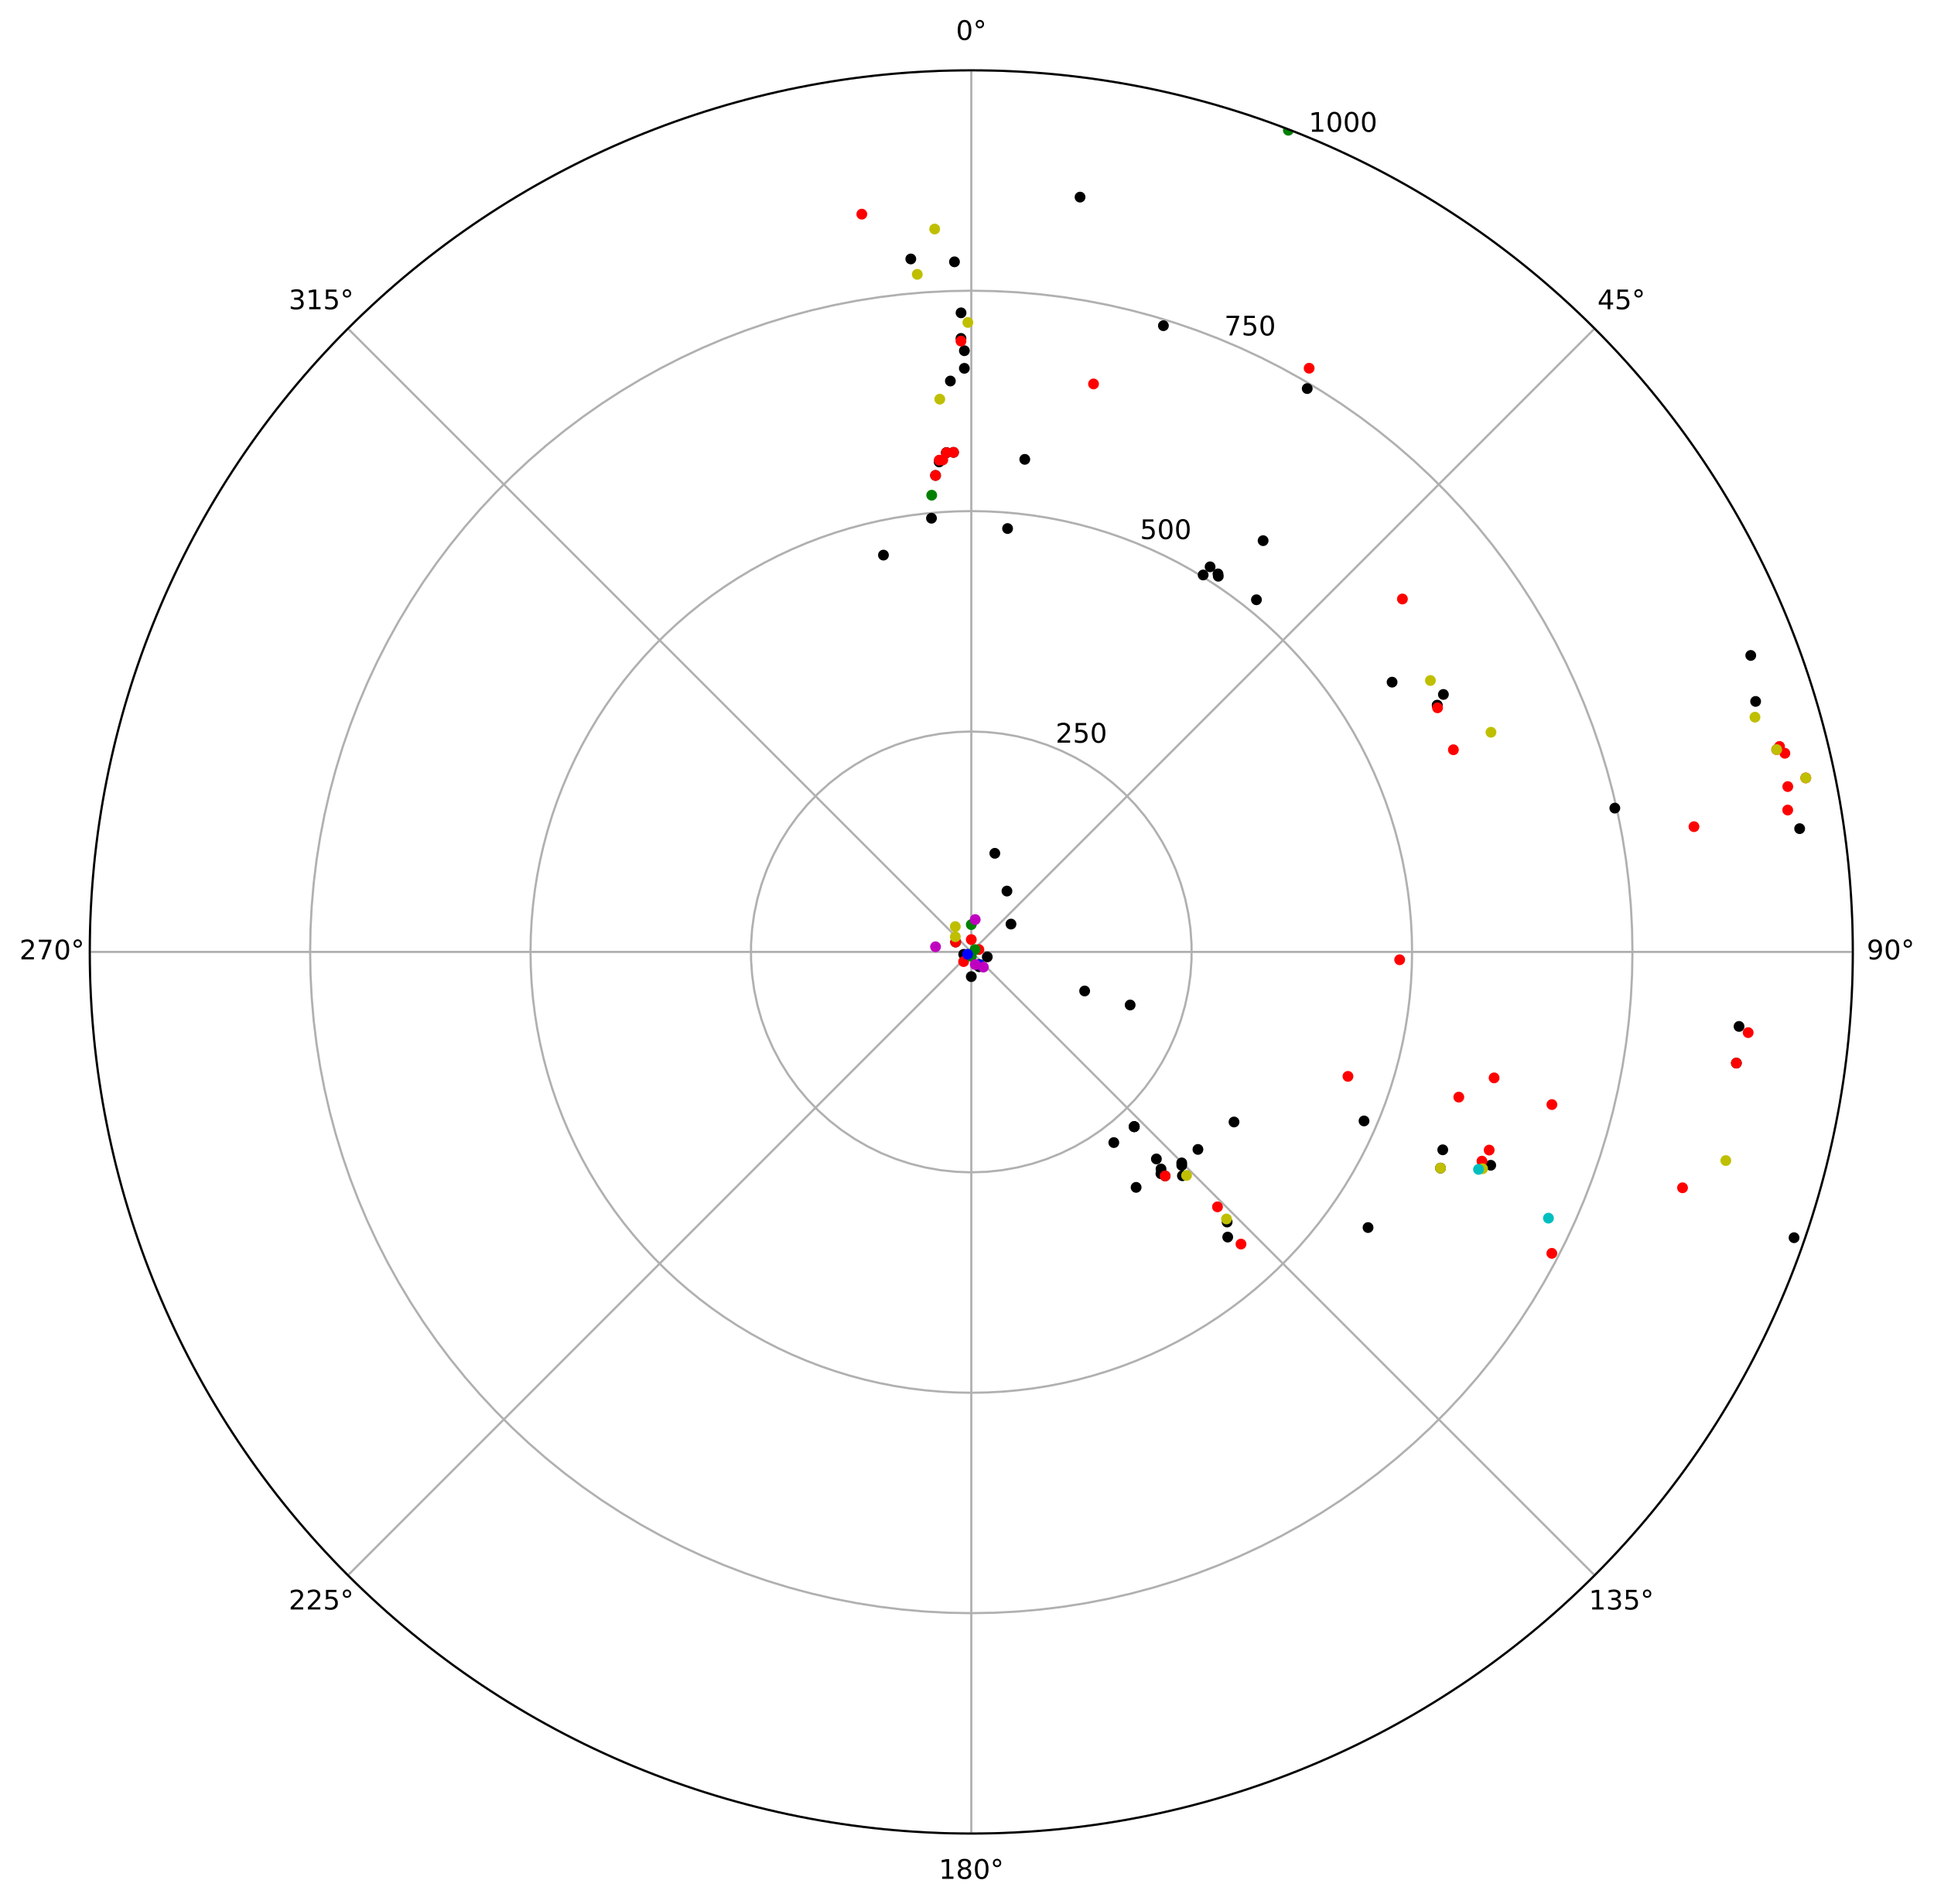 <?xml version="1.0" encoding="utf-8" standalone="no"?>
<!DOCTYPE svg PUBLIC "-//W3C//DTD SVG 1.1//EN"
  "http://www.w3.org/Graphics/SVG/1.1/DTD/svg11.dtd">
<!-- Created with matplotlib (https://matplotlib.org/) -->
<svg height="705.172pt" version="1.1" viewBox="0 0 716.4 705.172" width="716.4pt" xmlns="http://www.w3.org/2000/svg" xmlns:xlink="http://www.w3.org/1999/xlink">
 <defs>
  <style type="text/css">
*{stroke-linecap:butt;stroke-linejoin:round;}
  </style>
 </defs>
 <g id="figure_1">
  <g id="patch_1">
   <path d="M 0 705.172 
L 716.4 705.172 
L 716.4 0 
L 0 0 
z
" style="fill:#ffffff;"/>
  </g>
  <g id="axes_1">
   <g id="patch_2">
    <path d="M 686.337 352.586 
C 686.337 309.704 677.891 267.239 661.481 227.622 
C 645.07 188.004 621.016 152.004 590.694 121.682 
C 560.372 91.36 524.372 67.306 484.755 50.896 
C 445.137 34.486 402.672 26.039 359.791 26.039 
C 316.909 26.039 274.444 34.486 234.827 50.896 
C 195.209 67.306 159.209 91.36 128.887 121.682 
C 98.565 152.004 74.511 188.004 58.101 227.622 
C 41.691 267.239 33.244 309.704 33.244 352.586 
C 33.244 395.468 41.691 437.932 58.101 477.55 
C 74.511 517.168 98.565 553.167 128.887 583.489 
C 159.209 613.811 195.209 637.866 234.827 654.276 
C 274.444 670.686 316.909 679.133 359.791 679.133 
C 402.672 679.133 445.137 670.686 484.755 654.276 
C 524.372 637.866 560.372 613.811 590.694 583.489 
C 621.016 553.167 645.07 517.168 661.481 477.55 
C 677.891 437.932 686.337 395.468 686.337 352.586 
M 359.791 352.586 
C 359.791 352.586 359.791 352.586 359.791 352.586 
C 359.791 352.586 359.791 352.586 359.791 352.586 
C 359.791 352.586 359.791 352.586 359.791 352.586 
C 359.791 352.586 359.791 352.586 359.791 352.586 
C 359.791 352.586 359.791 352.586 359.791 352.586 
C 359.791 352.586 359.791 352.586 359.791 352.586 
C 359.791 352.586 359.791 352.586 359.791 352.586 
C 359.791 352.586 359.791 352.586 359.791 352.586 
C 359.791 352.586 359.791 352.586 359.791 352.586 
C 359.791 352.586 359.791 352.586 359.791 352.586 
C 359.791 352.586 359.791 352.586 359.791 352.586 
C 359.791 352.586 359.791 352.586 359.791 352.586 
C 359.791 352.586 359.791 352.586 359.791 352.586 
C 359.791 352.586 359.791 352.586 359.791 352.586 
C 359.791 352.586 359.791 352.586 359.791 352.586 
C 359.791 352.586 359.791 352.586 359.791 352.586 
M 686.337 352.586 
z
" style="fill:#ffffff;"/>
   </g>
   <g id="matplotlib.axis_1">
    <g id="xtick_1">
     <g id="line2d_1">
      <path clip-path="url(#p8a739c2d51)" d="M 359.791 352.586 
L 359.791 26.039 
" style="fill:none;stroke:#b0b0b0;stroke-linecap:square;stroke-width:0.8;"/>
     </g>
     <g id="text_1">
      <!-- 0° -->
      <defs>
       <path d="M 31.781 66.406 
Q 24.172 66.406 20.328 58.906 
Q 16.5 51.422 16.5 36.375 
Q 16.5 21.391 20.328 13.891 
Q 24.172 6.391 31.781 6.391 
Q 39.453 6.391 43.281 13.891 
Q 47.125 21.391 47.125 36.375 
Q 47.125 51.422 43.281 58.906 
Q 39.453 66.406 31.781 66.406 
z
M 31.781 74.219 
Q 44.047 74.219 50.516 64.516 
Q 56.984 54.828 56.984 36.375 
Q 56.984 17.969 50.516 8.266 
Q 44.047 -1.422 31.781 -1.422 
Q 19.531 -1.422 13.062 8.266 
Q 6.594 17.969 6.594 36.375 
Q 6.594 54.828 13.062 64.516 
Q 19.531 74.219 31.781 74.219 
z
" id="DejaVuSans-48"/>
       <path d="M 25 67.922 
Q 21.094 67.922 18.406 65.203 
Q 15.719 62.5 15.719 58.594 
Q 15.719 54.734 18.406 52.078 
Q 21.094 49.422 25 49.422 
Q 28.906 49.422 31.594 52.078 
Q 34.281 54.734 34.281 58.594 
Q 34.281 62.453 31.562 65.188 
Q 28.859 67.922 25 67.922 
z
M 25 74.219 
Q 28.125 74.219 31 73.016 
Q 33.891 71.828 35.984 69.578 
Q 38.234 67.391 39.359 64.594 
Q 40.484 61.812 40.484 58.594 
Q 40.484 52.156 35.969 47.688 
Q 31.453 43.219 24.906 43.219 
Q 18.312 43.219 13.906 47.609 
Q 9.516 52 9.516 58.594 
Q 9.516 65.141 14 69.672 
Q 18.5 74.219 25 74.219 
z
" id="DejaVuSans-176"/>
      </defs>
      <g transform="translate(354.109 14.798)scale(0.1 -0.1)">
       <use xlink:href="#DejaVuSans-48"/>
       <use x="63.623" xlink:href="#DejaVuSans-176"/>
      </g>
     </g>
    </g>
    <g id="xtick_2">
     <g id="line2d_2">
      <path clip-path="url(#p8a739c2d51)" d="M 359.791 352.586 
L 590.694 121.682 
" style="fill:none;stroke:#b0b0b0;stroke-linecap:square;stroke-width:0.8;"/>
     </g>
     <g id="text_2">
      <!-- 45° -->
      <defs>
       <path d="M 37.797 64.312 
L 12.891 25.391 
L 37.797 25.391 
z
M 35.203 72.906 
L 47.609 72.906 
L 47.609 25.391 
L 58.016 25.391 
L 58.016 17.188 
L 47.609 17.188 
L 47.609 0 
L 37.797 0 
L 37.797 17.188 
L 4.891 17.188 
L 4.891 26.703 
z
" id="DejaVuSans-52"/>
       <path d="M 10.797 72.906 
L 49.516 72.906 
L 49.516 64.594 
L 19.828 64.594 
L 19.828 46.734 
Q 21.969 47.469 24.109 47.828 
Q 26.266 48.188 28.422 48.188 
Q 40.625 48.188 47.75 41.5 
Q 54.891 34.812 54.891 23.391 
Q 54.891 11.625 47.562 5.094 
Q 40.234 -1.422 26.906 -1.422 
Q 22.312 -1.422 17.547 -0.641 
Q 12.797 0.141 7.719 1.703 
L 7.719 11.625 
Q 12.109 9.234 16.797 8.062 
Q 21.484 6.891 26.703 6.891 
Q 35.156 6.891 40.078 11.328 
Q 45.016 15.766 45.016 23.391 
Q 45.016 31 40.078 35.438 
Q 35.156 39.891 26.703 39.891 
Q 22.75 39.891 18.812 39.016 
Q 14.891 38.141 10.797 36.281 
z
" id="DejaVuSans-53"/>
      </defs>
      <g transform="translate(591.731 114.542)scale(0.1 -0.1)">
       <use xlink:href="#DejaVuSans-52"/>
       <use x="63.623" xlink:href="#DejaVuSans-53"/>
       <use x="127.246" xlink:href="#DejaVuSans-176"/>
      </g>
     </g>
    </g>
    <g id="xtick_3">
     <g id="line2d_3">
      <path clip-path="url(#p8a739c2d51)" d="M 359.791 352.586 
L 686.337 352.586 
" style="fill:none;stroke:#b0b0b0;stroke-linecap:square;stroke-width:0.8;"/>
     </g>
     <g id="text_3">
      <!-- 90° -->
      <defs>
       <path d="M 10.984 1.516 
L 10.984 10.5 
Q 14.703 8.734 18.5 7.812 
Q 22.312 6.891 25.984 6.891 
Q 35.75 6.891 40.891 13.453 
Q 46.047 20.016 46.781 33.406 
Q 43.953 29.203 39.594 26.953 
Q 35.25 24.703 29.984 24.703 
Q 19.047 24.703 12.672 31.312 
Q 6.297 37.938 6.297 49.422 
Q 6.297 60.641 12.938 67.422 
Q 19.578 74.219 30.609 74.219 
Q 43.266 74.219 49.922 64.516 
Q 56.594 54.828 56.594 36.375 
Q 56.594 19.141 48.406 8.859 
Q 40.234 -1.422 26.422 -1.422 
Q 22.703 -1.422 18.891 -0.688 
Q 15.094 0.047 10.984 1.516 
z
M 30.609 32.422 
Q 37.25 32.422 41.125 36.953 
Q 45.016 41.5 45.016 49.422 
Q 45.016 57.281 41.125 61.844 
Q 37.25 66.406 30.609 66.406 
Q 23.969 66.406 20.094 61.844 
Q 16.219 57.281 16.219 49.422 
Q 16.219 41.5 20.094 36.953 
Q 23.969 32.422 30.609 32.422 
z
" id="DejaVuSans-57"/>
      </defs>
      <g transform="translate(691.475 355.345)scale(0.1 -0.1)">
       <use xlink:href="#DejaVuSans-57"/>
       <use x="63.623" xlink:href="#DejaVuSans-48"/>
       <use x="127.246" xlink:href="#DejaVuSans-176"/>
      </g>
     </g>
    </g>
    <g id="xtick_4">
     <g id="line2d_4">
      <path clip-path="url(#p8a739c2d51)" d="M 359.791 352.586 
L 590.694 583.489 
" style="fill:none;stroke:#b0b0b0;stroke-linecap:square;stroke-width:0.8;"/>
     </g>
     <g id="text_4">
      <!-- 135° -->
      <defs>
       <path d="M 12.406 8.297 
L 28.516 8.297 
L 28.516 63.922 
L 10.984 60.406 
L 10.984 69.391 
L 28.422 72.906 
L 38.281 72.906 
L 38.281 8.297 
L 54.391 8.297 
L 54.391 0 
L 12.406 0 
z
" id="DejaVuSans-49"/>
       <path d="M 40.578 39.312 
Q 47.656 37.797 51.625 33 
Q 55.609 28.219 55.609 21.188 
Q 55.609 10.406 48.188 4.484 
Q 40.766 -1.422 27.094 -1.422 
Q 22.516 -1.422 17.656 -0.516 
Q 12.797 0.391 7.625 2.203 
L 7.625 11.719 
Q 11.719 9.328 16.594 8.109 
Q 21.484 6.891 26.812 6.891 
Q 36.078 6.891 40.938 10.547 
Q 45.797 14.203 45.797 21.188 
Q 45.797 27.641 41.281 31.266 
Q 36.766 34.906 28.719 34.906 
L 20.219 34.906 
L 20.219 43.016 
L 29.109 43.016 
Q 36.375 43.016 40.234 45.922 
Q 44.094 48.828 44.094 54.297 
Q 44.094 59.906 40.109 62.906 
Q 36.141 65.922 28.719 65.922 
Q 24.656 65.922 20.016 65.031 
Q 15.375 64.156 9.812 62.312 
L 9.812 71.094 
Q 15.438 72.656 20.344 73.438 
Q 25.25 74.219 29.594 74.219 
Q 40.828 74.219 47.359 69.109 
Q 53.906 64.016 53.906 55.328 
Q 53.906 49.266 50.438 45.094 
Q 46.969 40.922 40.578 39.312 
z
" id="DejaVuSans-51"/>
      </defs>
      <g transform="translate(588.55 596.148)scale(0.1 -0.1)">
       <use xlink:href="#DejaVuSans-49"/>
       <use x="63.623" xlink:href="#DejaVuSans-51"/>
       <use x="127.246" xlink:href="#DejaVuSans-53"/>
       <use x="190.869" xlink:href="#DejaVuSans-176"/>
      </g>
     </g>
    </g>
    <g id="xtick_5">
     <g id="line2d_5">
      <path clip-path="url(#p8a739c2d51)" d="M 359.791 352.586 
L 359.791 679.133 
" style="fill:none;stroke:#b0b0b0;stroke-linecap:square;stroke-width:0.8;"/>
     </g>
     <g id="text_5">
      <!-- 180° -->
      <defs>
       <path d="M 31.781 34.625 
Q 24.75 34.625 20.719 30.859 
Q 16.703 27.094 16.703 20.516 
Q 16.703 13.922 20.719 10.156 
Q 24.75 6.391 31.781 6.391 
Q 38.812 6.391 42.859 10.172 
Q 46.922 13.969 46.922 20.516 
Q 46.922 27.094 42.891 30.859 
Q 38.875 34.625 31.781 34.625 
z
M 21.922 38.812 
Q 15.578 40.375 12.031 44.719 
Q 8.5 49.078 8.5 55.328 
Q 8.5 64.062 14.719 69.141 
Q 20.953 74.219 31.781 74.219 
Q 42.672 74.219 48.875 69.141 
Q 55.078 64.062 55.078 55.328 
Q 55.078 49.078 51.531 44.719 
Q 48 40.375 41.703 38.812 
Q 48.828 37.156 52.797 32.312 
Q 56.781 27.484 56.781 20.516 
Q 56.781 9.906 50.312 4.234 
Q 43.844 -1.422 31.781 -1.422 
Q 19.734 -1.422 13.25 4.234 
Q 6.781 9.906 6.781 20.516 
Q 6.781 27.484 10.781 32.312 
Q 14.797 37.156 21.922 38.812 
z
M 18.312 54.391 
Q 18.312 48.734 21.844 45.562 
Q 25.391 42.391 31.781 42.391 
Q 38.141 42.391 41.719 45.562 
Q 45.312 48.734 45.312 54.391 
Q 45.312 60.062 41.719 63.234 
Q 38.141 66.406 31.781 66.406 
Q 25.391 66.406 21.844 63.234 
Q 18.312 60.062 18.312 54.391 
z
" id="DejaVuSans-56"/>
      </defs>
      <g transform="translate(347.747 695.892)scale(0.1 -0.1)">
       <use xlink:href="#DejaVuSans-49"/>
       <use x="63.623" xlink:href="#DejaVuSans-56"/>
       <use x="127.246" xlink:href="#DejaVuSans-48"/>
       <use x="190.869" xlink:href="#DejaVuSans-176"/>
      </g>
     </g>
    </g>
    <g id="xtick_6">
     <g id="line2d_6">
      <path clip-path="url(#p8a739c2d51)" d="M 359.791 352.586 
L 128.887 583.489 
" style="fill:none;stroke:#b0b0b0;stroke-linecap:square;stroke-width:0.8;"/>
     </g>
     <g id="text_6">
      <!-- 225° -->
      <defs>
       <path d="M 19.188 8.297 
L 53.609 8.297 
L 53.609 0 
L 7.328 0 
L 7.328 8.297 
Q 12.938 14.109 22.625 23.891 
Q 32.328 33.688 34.812 36.531 
Q 39.547 41.844 41.422 45.531 
Q 43.312 49.219 43.312 52.781 
Q 43.312 58.594 39.234 62.25 
Q 35.156 65.922 28.609 65.922 
Q 23.969 65.922 18.812 64.312 
Q 13.672 62.703 7.812 59.422 
L 7.812 69.391 
Q 13.766 71.781 18.938 73 
Q 24.125 74.219 28.422 74.219 
Q 39.75 74.219 46.484 68.547 
Q 53.219 62.891 53.219 53.422 
Q 53.219 48.922 51.531 44.891 
Q 49.859 40.875 45.406 35.406 
Q 44.188 33.984 37.641 27.219 
Q 31.109 20.453 19.188 8.297 
z
" id="DejaVuSans-50"/>
      </defs>
      <g transform="translate(106.944 596.148)scale(0.1 -0.1)">
       <use xlink:href="#DejaVuSans-50"/>
       <use x="63.623" xlink:href="#DejaVuSans-50"/>
       <use x="127.246" xlink:href="#DejaVuSans-53"/>
       <use x="190.869" xlink:href="#DejaVuSans-176"/>
      </g>
     </g>
    </g>
    <g id="xtick_7">
     <g id="line2d_7">
      <path clip-path="url(#p8a739c2d51)" d="M 359.791 352.586 
L 33.244 352.586 
" style="fill:none;stroke:#b0b0b0;stroke-linecap:square;stroke-width:0.8;"/>
     </g>
     <g id="text_7">
      <!-- 270° -->
      <defs>
       <path d="M 8.203 72.906 
L 55.078 72.906 
L 55.078 68.703 
L 28.609 0 
L 18.312 0 
L 43.219 64.594 
L 8.203 64.594 
z
" id="DejaVuSans-55"/>
      </defs>
      <g transform="translate(7.2 355.345)scale(0.1 -0.1)">
       <use xlink:href="#DejaVuSans-50"/>
       <use x="63.623" xlink:href="#DejaVuSans-55"/>
       <use x="127.246" xlink:href="#DejaVuSans-48"/>
       <use x="190.869" xlink:href="#DejaVuSans-176"/>
      </g>
     </g>
    </g>
    <g id="xtick_8">
     <g id="line2d_8">
      <path clip-path="url(#p8a739c2d51)" d="M 359.791 352.586 
L 128.887 121.682 
" style="fill:none;stroke:#b0b0b0;stroke-linecap:square;stroke-width:0.8;"/>
     </g>
     <g id="text_8">
      <!-- 315° -->
      <g transform="translate(106.944 114.542)scale(0.1 -0.1)">
       <use xlink:href="#DejaVuSans-51"/>
       <use x="63.623" xlink:href="#DejaVuSans-49"/>
       <use x="127.246" xlink:href="#DejaVuSans-53"/>
       <use x="190.869" xlink:href="#DejaVuSans-176"/>
      </g>
     </g>
    </g>
   </g>
   <g id="matplotlib.axis_2">
    <g id="ytick_1">
     <g id="line2d_9">
      <path clip-path="url(#p8a739c2d51)" d="M 359.791 270.949 
L 365.485 271.148 
L 371.152 271.744 
L 376.764 272.733 
L 382.293 274.112 
L 387.712 275.873 
L 392.995 278.007 
L 398.117 280.505 
L 403.051 283.354 
L 407.775 286.54 
L 412.266 290.049 
L 416.5 293.861 
L 420.459 297.96 
L 424.121 302.325 
L 427.471 306.935 
L 430.49 311.768 
L 433.165 316.799 
L 435.483 322.004 
L 437.432 327.359 
L 439.002 332.836 
L 440.187 338.41 
L 440.98 344.053 
L 441.378 349.737 
L 441.378 355.435 
L 440.98 361.119 
L 440.187 366.762 
L 439.002 372.336 
L 437.432 377.813 
L 435.483 383.168 
L 433.165 388.373 
L 430.49 393.404 
L 427.471 398.237 
L 424.121 402.847 
L 420.459 407.212 
L 416.5 411.31 
L 412.266 415.123 
L 407.775 418.631 
L 403.051 421.818 
L 398.117 424.667 
L 392.995 427.165 
L 387.712 429.299 
L 382.293 431.06 
L 376.764 432.439 
L 371.152 433.428 
L 365.485 434.024 
L 359.791 434.223 
L 354.096 434.024 
L 348.429 433.428 
L 342.817 432.439 
L 337.288 431.06 
L 331.869 429.299 
L 326.586 427.165 
L 321.465 424.667 
L 316.53 421.818 
L 311.806 418.631 
L 307.316 415.123 
L 303.081 411.31 
L 299.123 407.212 
L 295.46 402.847 
L 292.111 398.237 
L 289.091 393.404 
L 286.416 388.373 
L 284.098 383.168 
L 282.149 377.813 
L 280.579 372.336 
L 279.394 366.762 
L 278.601 361.119 
L 278.204 355.435 
L 278.204 349.737 
L 278.601 344.053 
L 279.394 338.41 
L 280.579 332.836 
L 282.149 327.359 
L 284.098 322.004 
L 286.416 316.799 
L 289.091 311.768 
L 292.111 306.935 
L 295.46 302.325 
L 299.123 297.96 
L 303.081 293.861 
L 307.316 290.049 
L 311.806 286.54 
L 316.53 283.354 
L 321.465 280.505 
L 326.586 278.007 
L 331.869 275.873 
L 337.288 274.112 
L 342.817 272.733 
L 348.429 271.744 
L 354.096 271.148 
L 359.791 270.949 
L 359.791 270.949 
" style="fill:none;stroke:#b0b0b0;stroke-linecap:square;stroke-width:0.8;"/>
     </g>
     <g id="text_9">
      <!-- 250 -->
      <g transform="translate(391.032 275.084)scale(0.1 -0.1)">
       <use xlink:href="#DejaVuSans-50"/>
       <use x="63.623" xlink:href="#DejaVuSans-53"/>
       <use x="127.246" xlink:href="#DejaVuSans-48"/>
      </g>
     </g>
    </g>
    <g id="ytick_2">
     <g id="line2d_10">
      <path clip-path="url(#p8a739c2d51)" d="M 359.791 189.312 
L 365.489 189.412 
L 371.18 189.71 
L 376.857 190.207 
L 382.514 190.901 
L 388.143 191.793 
L 393.737 192.88 
L 399.29 194.162 
L 404.795 195.637 
L 410.245 197.304 
L 415.633 199.159 
L 420.954 201.201 
L 426.2 203.428 
L 431.365 205.837 
L 436.443 208.424 
L 441.427 211.187 
L 446.312 214.122 
L 451.092 217.226 
L 455.76 220.495 
L 460.312 223.925 
L 464.741 227.511 
L 469.042 231.25 
L 473.21 235.137 
L 477.24 239.167 
L 481.126 243.335 
L 484.865 247.636 
L 488.452 252.065 
L 491.882 256.616 
L 495.15 261.285 
L 498.254 266.064 
L 501.19 270.949 
L 503.953 275.934 
L 506.54 281.012 
L 508.948 286.177 
L 511.175 291.423 
L 513.217 296.743 
L 515.073 302.132 
L 516.739 307.582 
L 518.214 313.087 
L 519.496 318.639 
L 520.584 324.234 
L 521.475 329.863 
L 522.17 335.519 
L 522.666 341.197 
L 522.965 346.888 
L 523.064 352.586 
L 522.965 358.284 
L 522.666 363.975 
L 522.17 369.653 
L 521.475 375.309 
L 520.584 380.938 
L 519.496 386.532 
L 518.214 392.085 
L 516.739 397.59 
L 515.073 403.04 
L 513.217 408.429 
L 511.175 413.749 
L 508.948 418.995 
L 506.54 424.16 
L 503.953 429.238 
L 501.19 434.223 
L 498.254 439.108 
L 495.15 443.887 
L 491.882 448.556 
L 488.452 453.107 
L 484.865 457.536 
L 481.126 461.837 
L 477.24 466.005 
L 473.21 470.035 
L 469.042 473.922 
L 464.741 477.661 
L 460.312 481.247 
L 455.76 484.677 
L 451.092 487.946 
L 446.312 491.05 
L 441.427 493.985 
L 436.443 496.748 
L 431.365 499.335 
L 426.2 501.744 
L 420.954 503.97 
L 415.633 506.013 
L 410.245 507.868 
L 404.795 509.534 
L 399.29 511.009 
L 393.737 512.291 
L 388.143 513.379 
L 382.514 514.27 
L 376.857 514.965 
L 371.18 515.462 
L 365.489 515.76 
L 359.791 515.859 
L 354.092 515.76 
L 348.401 515.462 
L 342.724 514.965 
L 337.067 514.27 
L 331.438 513.379 
L 325.844 512.291 
L 320.291 511.009 
L 314.786 509.534 
L 309.336 507.868 
L 303.948 506.013 
L 298.627 503.97 
L 293.381 501.744 
L 288.216 499.335 
L 283.138 496.748 
L 278.154 493.985 
L 273.269 491.05 
L 268.489 487.946 
L 263.821 484.677 
L 259.269 481.247 
L 254.84 477.661 
L 250.539 473.922 
L 246.371 470.035 
L 242.342 466.005 
L 238.455 461.837 
L 234.716 457.536 
L 231.129 453.107 
L 227.7 448.556 
L 224.431 443.887 
L 221.327 439.108 
L 218.392 434.223 
L 215.629 429.238 
L 213.041 424.16 
L 210.633 418.995 
L 208.406 413.749 
L 206.364 408.429 
L 204.508 403.04 
L 202.842 397.59 
L 201.367 392.085 
L 200.085 386.532 
L 198.998 380.938 
L 198.106 375.309 
L 197.412 369.653 
L 196.915 363.975 
L 196.617 358.284 
L 196.517 352.586 
L 196.617 346.888 
L 196.915 341.197 
L 197.412 335.519 
L 198.106 329.863 
L 198.998 324.234 
L 200.085 318.639 
L 201.367 313.087 
L 202.842 307.582 
L 204.508 302.132 
L 206.364 296.743 
L 208.406 291.423 
L 210.633 286.177 
L 213.041 281.012 
L 215.629 275.934 
L 218.392 270.949 
L 221.327 266.064 
L 224.431 261.285 
L 227.7 256.616 
L 231.129 252.065 
L 234.716 247.636 
L 238.455 243.335 
L 242.342 239.167 
L 246.371 235.137 
L 250.539 231.25 
L 254.84 227.511 
L 259.269 223.925 
L 263.821 220.495 
L 268.489 217.226 
L 273.269 214.122 
L 278.154 211.187 
L 283.138 208.424 
L 288.216 205.837 
L 293.381 203.428 
L 298.627 201.201 
L 303.948 199.159 
L 309.336 197.304 
L 314.786 195.637 
L 320.291 194.162 
L 325.844 192.88 
L 331.438 191.793 
L 337.067 190.901 
L 342.724 190.207 
L 348.401 189.71 
L 354.092 189.412 
L 359.791 189.312 
L 359.791 189.312 
" style="fill:none;stroke:#b0b0b0;stroke-linecap:square;stroke-width:0.8;"/>
     </g>
     <g id="text_10">
      <!-- 500 -->
      <g transform="translate(422.273 199.661)scale(0.1 -0.1)">
       <use xlink:href="#DejaVuSans-53"/>
       <use x="63.623" xlink:href="#DejaVuSans-48"/>
       <use x="127.246" xlink:href="#DejaVuSans-48"/>
      </g>
     </g>
    </g>
    <g id="ytick_3">
     <g id="line2d_11">
      <path clip-path="url(#p8a739c2d51)" d="M 359.791 107.676 
L 368.338 107.825 
L 376.875 108.272 
L 385.391 109.017 
L 393.876 110.059 
L 402.319 111.397 
L 410.71 113.028 
L 419.04 114.951 
L 427.297 117.163 
L 435.472 119.663 
L 443.555 122.446 
L 451.536 125.509 
L 459.405 128.849 
L 467.152 132.462 
L 474.769 136.343 
L 482.246 140.488 
L 489.573 144.89 
L 496.743 149.546 
L 503.745 154.449 
L 510.572 159.594 
L 517.216 164.974 
L 523.668 170.582 
L 529.92 176.412 
L 535.964 182.457 
L 541.794 188.709 
L 547.403 195.161 
L 552.782 201.804 
L 557.927 208.631 
L 562.83 215.634 
L 567.486 222.803 
L 571.889 230.131 
L 576.033 237.608 
L 579.914 245.224 
L 583.527 252.972 
L 586.867 260.841 
L 589.931 268.822 
L 592.714 276.905 
L 595.213 285.08 
L 597.426 293.337 
L 599.349 301.666 
L 600.98 310.058 
L 602.317 318.501 
L 603.359 326.986 
L 604.104 335.502 
L 604.552 344.039 
L 604.701 352.586 
L 604.552 361.133 
L 604.104 369.67 
L 603.359 378.186 
L 602.317 386.671 
L 600.98 395.114 
L 599.349 403.506 
L 597.426 411.835 
L 595.213 420.092 
L 592.714 428.267 
L 589.931 436.35 
L 586.867 444.331 
L 583.527 452.2 
L 579.914 459.947 
L 576.033 467.564 
L 571.889 475.041 
L 567.486 482.369 
L 562.83 489.538 
L 557.927 496.541 
L 552.782 503.368 
L 547.403 510.011 
L 541.794 516.463 
L 535.964 522.715 
L 529.92 528.76 
L 523.668 534.59 
L 517.216 540.198 
L 510.572 545.578 
L 503.745 550.722 
L 496.743 555.626 
L 489.573 560.282 
L 482.246 564.684 
L 474.769 568.829 
L 467.152 572.71 
L 459.405 576.322 
L 451.536 579.663 
L 443.555 582.726 
L 435.472 585.509 
L 427.297 588.009 
L 419.04 590.221 
L 410.71 592.144 
L 402.319 593.775 
L 393.876 595.113 
L 385.391 596.154 
L 376.875 596.9 
L 368.338 597.347 
L 359.791 597.496 
L 351.243 597.347 
L 342.707 596.9 
L 334.191 596.154 
L 325.706 595.113 
L 317.262 593.775 
L 308.871 592.144 
L 300.541 590.221 
L 292.284 588.009 
L 284.109 585.509 
L 276.026 582.726 
L 268.046 579.663 
L 260.177 576.322 
L 252.429 572.71 
L 244.812 568.829 
L 237.336 564.684 
L 230.008 560.282 
L 222.839 555.626 
L 215.836 550.722 
L 209.009 545.578 
L 202.365 540.198 
L 195.914 534.59 
L 189.662 528.76 
L 183.617 522.715 
L 177.787 516.463 
L 172.179 510.011 
L 166.799 503.368 
L 161.654 496.541 
L 156.751 489.538 
L 152.095 482.369 
L 147.692 475.041 
L 143.548 467.564 
L 139.667 459.947 
L 136.054 452.2 
L 132.714 444.331 
L 129.65 436.35 
L 126.867 428.267 
L 124.368 420.092 
L 122.155 411.835 
L 120.232 403.506 
L 118.601 395.114 
L 117.264 386.671 
L 116.222 378.186 
L 115.477 369.67 
L 115.03 361.133 
L 114.88 352.586 
L 115.03 344.039 
L 115.477 335.502 
L 116.222 326.986 
L 117.264 318.501 
L 118.601 310.058 
L 120.232 301.666 
L 122.155 293.337 
L 124.368 285.08 
L 126.867 276.905 
L 129.65 268.822 
L 132.714 260.841 
L 136.054 252.972 
L 139.667 245.224 
L 143.548 237.608 
L 147.692 230.131 
L 152.095 222.803 
L 156.751 215.634 
L 161.654 208.631 
L 166.799 201.804 
L 172.179 195.161 
L 177.787 188.709 
L 183.617 182.457 
L 189.662 176.412 
L 195.914 170.582 
L 202.365 164.974 
L 209.009 159.594 
L 215.836 154.449 
L 222.839 149.546 
L 230.008 144.89 
L 237.336 140.488 
L 244.812 136.343 
L 252.429 132.462 
L 260.177 128.849 
L 268.046 125.509 
L 276.026 122.446 
L 284.109 119.663 
L 292.284 117.163 
L 300.541 114.951 
L 308.871 113.028 
L 317.262 111.397 
L 325.706 110.059 
L 334.191 109.017 
L 342.707 108.272 
L 351.243 107.825 
L 359.791 107.676 
L 359.791 107.676 
" style="fill:none;stroke:#b0b0b0;stroke-linecap:square;stroke-width:0.8;"/>
     </g>
     <g id="text_11">
      <!-- 750 -->
      <g transform="translate(453.514 124.239)scale(0.1 -0.1)">
       <use xlink:href="#DejaVuSans-55"/>
       <use x="63.623" xlink:href="#DejaVuSans-53"/>
       <use x="127.246" xlink:href="#DejaVuSans-48"/>
      </g>
     </g>
    </g>
    <g id="ytick_4">
     <g id="line2d_12">
      <path clip-path="url(#p8a739c2d51)" d="M 359.791 26.039 
L 371.187 26.238 
L 382.569 26.835 
L 393.924 27.828 
L 405.237 29.217 
L 416.495 31 
L 427.684 33.175 
L 438.789 35.739 
L 449.799 38.689 
L 460.699 42.021 
L 471.476 45.732 
L 482.117 49.817 
L 492.609 54.271 
L 502.939 59.088 
L 513.095 64.262 
L 523.064 69.788 
L 532.834 75.658 
L 542.393 81.866 
L 551.73 88.404 
L 560.833 95.263 
L 569.691 102.437 
L 578.293 109.914 
L 586.629 117.688 
L 594.689 125.747 
L 602.462 134.083 
L 609.94 142.686 
L 617.113 151.544 
L 623.973 160.647 
L 630.51 169.983 
L 636.718 179.542 
L 642.589 189.312 
L 648.114 199.281 
L 653.289 209.437 
L 658.106 219.767 
L 662.56 230.259 
L 666.644 240.9 
L 670.355 251.677 
L 673.688 262.577 
L 676.638 273.587 
L 679.202 284.693 
L 681.377 295.882 
L 683.16 307.139 
L 684.549 318.452 
L 685.542 329.807 
L 686.139 341.19 
L 686.337 352.586 
L 686.139 363.982 
L 685.542 375.365 
L 684.549 386.719 
L 683.16 398.032 
L 681.377 409.29 
L 679.202 420.479 
L 676.638 431.585 
L 673.688 442.594 
L 670.355 453.494 
L 666.644 464.272 
L 662.56 474.913 
L 658.106 485.405 
L 653.289 495.735 
L 648.114 505.89 
L 642.589 515.859 
L 636.718 525.629 
L 630.51 535.189 
L 623.973 544.525 
L 617.113 553.628 
L 609.94 562.486 
L 602.462 571.088 
L 594.689 579.424 
L 586.629 587.484 
L 578.293 595.258 
L 569.691 602.735 
L 560.833 609.908 
L 551.73 616.768 
L 542.393 623.306 
L 532.834 629.513 
L 523.064 635.384 
L 513.095 640.91 
L 502.939 646.084 
L 492.609 650.901 
L 482.117 655.355 
L 471.476 659.44 
L 460.699 663.15 
L 449.799 666.483 
L 438.789 669.433 
L 427.684 671.997 
L 416.495 674.172 
L 405.237 675.955 
L 393.924 677.344 
L 382.569 678.337 
L 371.187 678.934 
L 359.791 679.133 
L 348.394 678.934 
L 337.012 678.337 
L 325.657 677.344 
L 314.344 675.955 
L 303.086 674.172 
L 291.898 671.997 
L 280.792 669.433 
L 269.782 666.483 
L 258.882 663.15 
L 248.105 659.44 
L 237.464 655.355 
L 226.972 650.901 
L 216.642 646.084 
L 206.486 640.91 
L 196.517 635.384 
L 186.747 629.513 
L 177.188 623.306 
L 167.851 616.768 
L 158.748 609.908 
L 149.89 602.735 
L 141.288 595.258 
L 132.952 587.484 
L 124.892 579.424 
L 117.119 571.088 
L 109.641 562.486 
L 102.468 553.628 
L 95.609 544.525 
L 89.071 535.189 
L 82.863 525.629 
L 76.993 515.859 
L 71.467 505.89 
L 66.292 495.735 
L 61.475 485.405 
L 57.022 474.913 
L 52.937 464.272 
L 49.226 453.494 
L 45.894 442.594 
L 42.944 431.585 
L 40.38 420.479 
L 38.205 409.29 
L 36.422 398.032 
L 35.033 386.719 
L 34.039 375.365 
L 33.443 363.982 
L 33.244 352.586 
L 33.443 341.19 
L 34.039 329.807 
L 35.033 318.452 
L 36.422 307.139 
L 38.205 295.882 
L 40.38 284.693 
L 42.944 273.587 
L 45.894 262.577 
L 49.226 251.677 
L 52.937 240.9 
L 57.022 230.259 
L 61.475 219.767 
L 66.292 209.437 
L 71.467 199.281 
L 76.993 189.312 
L 82.863 179.542 
L 89.071 169.983 
L 95.609 160.647 
L 102.468 151.544 
L 109.641 142.686 
L 117.119 134.083 
L 124.892 125.747 
L 132.952 117.688 
L 141.288 109.914 
L 149.89 102.437 
L 158.748 95.263 
L 167.851 88.404 
L 177.188 81.866 
L 186.747 75.658 
L 196.517 69.788 
L 206.486 64.262 
L 216.642 59.088 
L 226.972 54.271 
L 237.464 49.817 
L 248.105 45.732 
L 258.882 42.021 
L 269.782 38.689 
L 280.792 35.739 
L 291.898 33.175 
L 303.086 31 
L 314.344 29.217 
L 325.657 27.828 
L 337.012 26.835 
L 348.394 26.238 
L 359.791 26.039 
L 359.791 26.039 
" style="fill:none;stroke:#b0b0b0;stroke-linecap:square;stroke-width:0.8;"/>
     </g>
     <g id="text_12">
      <!-- 1000 -->
      <g transform="translate(484.755 48.816)scale(0.1 -0.1)">
       <use xlink:href="#DejaVuSans-49"/>
       <use x="63.623" xlink:href="#DejaVuSans-48"/>
       <use x="127.246" xlink:href="#DejaVuSans-48"/>
       <use x="190.869" xlink:href="#DejaVuSans-48"/>
      </g>
     </g>
    </g>
   </g>
   <g id="line2d_13">
    <defs>
     <path d="M 0 1.5 
C 0.398 1.5 0.779 1.342 1.061 1.061 
C 1.342 0.779 1.5 0.398 1.5 0 
C 1.5 -0.398 1.342 -0.779 1.061 -1.061 
C 0.779 -1.342 0.398 -1.5 0 -1.5 
C -0.398 -1.5 -0.779 -1.342 -1.061 -1.061 
C -1.342 -0.779 -1.5 -0.398 -1.5 0 
C -1.5 0.398 -1.342 0.779 -1.061 1.061 
C -0.779 1.342 -0.398 1.5 0 1.5 
z
" id="m2480ba3440" style="stroke:#000000;"/>
    </defs>
    <g clip-path="url(#p8a739c2d51)">
     <use style="stroke:#000000;" x="515.664" xlink:href="#m2480ba3440" y="252.662"/>
    </g>
   </g>
   <g id="line2d_14">
    <g clip-path="url(#p8a739c2d51)">
     <use style="stroke:#000000;" x="534.431" xlink:href="#m2480ba3440" y="425.88"/>
     <use style="stroke:#000000;" x="532.379" xlink:href="#m2480ba3440" y="261.232"/>
     <use style="stroke:#000000;" x="532.379" xlink:href="#m2480ba3440" y="261.232"/>
     <use style="stroke:#000000;" x="457.11" xlink:href="#m2480ba3440" y="415.573"/>
     <use style="stroke:#000000;" x="418.639" xlink:href="#m2480ba3440" y="372.24"/>
     <use style="stroke:#000000;" x="412.583" xlink:href="#m2480ba3440" y="423.201"/>
     <use style="stroke:#000000;" x="428.356" xlink:href="#m2480ba3440" y="429.263"/>
     <use style="stroke:#000000;" x="352.041" xlink:href="#m2480ba3440" y="141.126"/>
     <use style="stroke:#000000;" x="345.04" xlink:href="#m2480ba3440" y="191.948"/>
     <use style="stroke:#000000;" x="1127.606" xlink:href="#m2480ba3440" y="56.577"/>
     <use style="stroke:#000000;" x="374.493" xlink:href="#m2480ba3440" y="342.271"/>
     <use style="stroke:#000000;" x="400.077" xlink:href="#m2480ba3440" y="73.011"/>
     <use style="stroke:#000000;" x="506.759" xlink:href="#m2480ba3440" y="454.677"/>
     <use style="stroke:#000000;" x="720.803" xlink:href="#m2480ba3440" y="20.088"/>
     <use style="stroke:#000000;" x="533.594" xlink:href="#m2480ba3440" y="432.646"/>
     <use style="stroke:#000000;" x="437.742" xlink:href="#m2480ba3440" y="430.725"/>
     <use style="stroke:#000000;" x="353.205" xlink:href="#m2480ba3440" y="167.551"/>
     <use style="stroke:#000000;" x="420.144" xlink:href="#m2480ba3440" y="417.306"/>
     <use style="stroke:#000000;" x="637.505" xlink:href="#m2480ba3440" y="81.249"/>
     <use style="stroke:#000000;" x="565.554" xlink:href="#m2480ba3440" y="-1"/>
     <use style="stroke:#000000;" x="441.64" xlink:href="#m2480ba3440" y="-1"/>
     <use style="stroke:#000000;" x="598.169" xlink:href="#m2480ba3440" y="299.321"/>
     <use style="stroke:#000000;" x="915.434" xlink:href="#m2480ba3440" y="224.789"/>
     <use style="stroke:#000000;" x="650.33" xlink:href="#m2480ba3440" y="259.804"/>
     <use style="stroke:#000000;" x="1044.182" xlink:href="#m2480ba3440" y="360.918"/>
     <use style="stroke:#000000;" x="939.918" xlink:href="#m2480ba3440" y="144.866"/>
     <use style="stroke:#000000;" x="430.954" xlink:href="#m2480ba3440" y="120.633"/>
     <use style="stroke:#000000;" x="357.217" xlink:href="#m2480ba3440" y="136.427"/>
     <use style="stroke:#000000;" x="640.051" xlink:href="#m2480ba3440" y="-1"/>
     <use style="stroke:#000000;" x="884.44" xlink:href="#m2480ba3440" y="-1"/>
     <use style="stroke:#000000;" x="643.196" xlink:href="#m2480ba3440" y="393.763"/>
     <use style="stroke:#000000;" x="918.222" xlink:href="#m2480ba3440" y="182.136"/>
     <use style="stroke:#000000;" x="373.233" xlink:href="#m2480ba3440" y="195.765"/>
     <use style="stroke:#000000;" x="437.753" xlink:href="#m2480ba3440" y="431.635"/>
     <use style="stroke:#000000;" x="-1" xlink:href="#m2480ba3440" y="515.961"/>
     <use style="stroke:#000000;" x="244.917" xlink:href="#m2480ba3440" y="-1"/>
     <use style="stroke:#000000;" x="644.183" xlink:href="#m2480ba3440" y="380.181"/>
     <use style="stroke:#000000;" x="451.28" xlink:href="#m2480ba3440" y="213.428"/>
     <use style="stroke:#000000;" x="465.417" xlink:href="#m2480ba3440" y="222.144"/>
     <use style="stroke:#000000;" x="379.601" xlink:href="#m2480ba3440" y="170.139"/>
     <use style="stroke:#000000;" x="430.037" xlink:href="#m2480ba3440" y="434.734"/>
     <use style="stroke:#000000;" x="420.144" xlink:href="#m2480ba3440" y="417.306"/>
     <use style="stroke:#000000;" x="451.165" xlink:href="#m2480ba3440" y="212.572"/>
     <use style="stroke:#000000;" x="359.791" xlink:href="#m2480ba3440" y="361.729"/>
     <use style="stroke:#000000;" x="448.251" xlink:href="#m2480ba3440" y="209.944"/>
     <use style="stroke:#000000;" x="365.712" xlink:href="#m2480ba3440" y="354.438"/>
     <use style="stroke:#000000;" x="327.25" xlink:href="#m2480ba3440" y="205.607"/>
     <use style="stroke:#000000;" x="445.679" xlink:href="#m2480ba3440" y="212.961"/>
     <use style="stroke:#000000;" x="831.383" xlink:href="#m2480ba3440" y="184.665"/>
     <use style="stroke:#000000;" x="931.849" xlink:href="#m2480ba3440" y="151.421"/>
     <use style="stroke:#000000;" x="353.559" xlink:href="#m2480ba3440" y="96.976"/>
     <use style="stroke:#000000;" x="1175.639" xlink:href="#m2480ba3440" y="427.773"/>
     <use style="stroke:#000000;" x="431.585" xlink:href="#m2480ba3440" y="435.556"/>
     <use style="stroke:#000000;" x="372.997" xlink:href="#m2480ba3440" y="330.046"/>
     <use style="stroke:#000000;" x="420.846" xlink:href="#m2480ba3440" y="439.791"/>
     <use style="stroke:#000000;" x="484.232" xlink:href="#m2480ba3440" y="143.925"/>
     <use style="stroke:#000000;" x="337.382" xlink:href="#m2480ba3440" y="95.917"/>
     <use style="stroke:#000000;" x="756.744" xlink:href="#m2480ba3440" y="225.916"/>
     <use style="stroke:#000000;" x="467.884" xlink:href="#m2480ba3440" y="200.256"/>
     <use style="stroke:#000000;" x="420.144" xlink:href="#m2480ba3440" y="417.306"/>
     <use style="stroke:#000000;" x="648.524" xlink:href="#m2480ba3440" y="242.766"/>
     <use style="stroke:#000000;" x="346.546" xlink:href="#m2480ba3440" y="176.094"/>
     <use style="stroke:#000000;" x="430.071" xlink:href="#m2480ba3440" y="432.978"/>
     <use style="stroke:#000000;" x="936.62" xlink:href="#m2480ba3440" y="239.634"/>
     <use style="stroke:#000000;" x="836.482" xlink:href="#m2480ba3440" y="392.881"/>
     <use style="stroke:#000000;" x="1043.799" xlink:href="#m2480ba3440" y="328.213"/>
     <use style="stroke:#000000;" x="1015.693" xlink:href="#m2480ba3440" y="114.344"/>
     <use style="stroke:#000000;" x="347.891" xlink:href="#m2480ba3440" y="171.089"/>
     <use style="stroke:#000000;" x="443.744" xlink:href="#m2480ba3440" y="425.738"/>
     <use style="stroke:#000000;" x="666.631" xlink:href="#m2480ba3440" y="306.925"/>
     <use style="stroke:#000000;" x="534.67" xlink:href="#m2480ba3440" y="257.217"/>
     <use style="stroke:#000000;" x="874.846" xlink:href="#m2480ba3440" y="458.043"/>
     <use style="stroke:#000000;" x="420.144" xlink:href="#m2480ba3440" y="417.306"/>
     <use style="stroke:#000000;" x="1092.911" xlink:href="#m2480ba3440" y="230.474"/>
     <use style="stroke:#000000;" x="362.774" xlink:href="#m2480ba3440" y="357.268"/>
     <use style="stroke:#000000;" x="552.207" xlink:href="#m2480ba3440" y="431.606"/>
     <use style="stroke:#000000;" x="362.701" xlink:href="#m2480ba3440" y="358.065"/>
     <use style="stroke:#000000;" x="900.25" xlink:href="#m2480ba3440" y="320.435"/>
     <use style="stroke:#000000;" x="882.619" xlink:href="#m2480ba3440" y="448.86"/>
     <use style="stroke:#000000;" x="357.231" xlink:href="#m2480ba3440" y="129.896"/>
     <use style="stroke:#000000;" x="353.997" xlink:href="#m2480ba3440" y="348.918"/>
     <use style="stroke:#000000;" x="454.556" xlink:href="#m2480ba3440" y="452.632"/>
     <use style="stroke:#000000;" x="726.207" xlink:href="#m2480ba3440" y="25.562"/>
     <use style="stroke:#000000;" x="350.577" xlink:href="#m2480ba3440" y="167.663"/>
     <use style="stroke:#000000;" x="350.577" xlink:href="#m2480ba3440" y="167.663"/>
     <use style="stroke:#000000;" x="892.824" xlink:href="#m2480ba3440" y="213.484"/>
     <use style="stroke:#000000;" x="1141.044" xlink:href="#m2480ba3440" y="143.082"/>
     <use style="stroke:#000000;" x="401.779" xlink:href="#m2480ba3440" y="367.05"/>
     <use style="stroke:#000000;" x="362.774" xlink:href="#m2480ba3440" y="357.268"/>
     <use style="stroke:#000000;" x="764.027" xlink:href="#m2480ba3440" y="174.271"/>
     <use style="stroke:#000000;" x="831.735" xlink:href="#m2480ba3440" y="194.69"/>
     <use style="stroke:#000000;" x="355.995" xlink:href="#m2480ba3440" y="115.87"/>
     <use style="stroke:#000000;" x="355.968" xlink:href="#m2480ba3440" y="125.341"/>
     <use style="stroke:#000000;" x="1174.904" xlink:href="#m2480ba3440" y="801.036"/>
     <use style="stroke:#000000;" x="807.749" xlink:href="#m2480ba3440" y="118.368"/>
     <use style="stroke:#000000;" x="664.56" xlink:href="#m2480ba3440" y="458.437"/>
     <use style="stroke:#000000;" x="825.023" xlink:href="#m2480ba3440" y="476.025"/>
     <use style="stroke:#000000;" x="1094.409" xlink:href="#m2480ba3440" y="149.55"/>
     <use style="stroke:#000000;" x="454.775" xlink:href="#m2480ba3440" y="458.206"/>
     <use style="stroke:#000000;" x="838.482" xlink:href="#m2480ba3440" y="388.324"/>
     <use style="stroke:#000000;" x="368.51" xlink:href="#m2480ba3440" y="316.059"/>
     <use style="stroke:#000000;" x="356.987" xlink:href="#m2480ba3440" y="353.466"/>
     <use style="stroke:#000000;" x="1000.336" xlink:href="#m2480ba3440" y="293.15"/>
     <use style="stroke:#000000;" x="437.997" xlink:href="#m2480ba3440" y="435.482"/>
     <use style="stroke:#000000;" x="941.948" xlink:href="#m2480ba3440" y="244.921"/>
     <use style="stroke:#000000;" x="1143.417" xlink:href="#m2480ba3440" y="364.206"/>
     <use style="stroke:#000000;" x="505.269" xlink:href="#m2480ba3440" y="415.186"/>
    </g>
   </g>
   <g id="line2d_15">
    <defs>
     <path d="M 0 1.5 
C 0.398 1.5 0.779 1.342 1.061 1.061 
C 1.342 0.779 1.5 0.398 1.5 0 
C 1.5 -0.398 1.342 -0.779 1.061 -1.061 
C 0.779 -1.342 0.398 -1.5 0 -1.5 
C -0.398 -1.5 -0.779 -1.342 -1.061 -1.061 
C -1.342 -0.779 -1.5 -0.398 -1.5 0 
C -1.5 0.398 -1.342 0.779 -1.061 1.061 
C -0.779 1.342 -0.398 1.5 0 1.5 
z
" id="m4cb452859e" style="stroke:#ff0000;"/>
    </defs>
    <g clip-path="url(#p8a739c2d51)">
     <use style="fill:#ff0000;stroke:#ff0000;" x="519.49" xlink:href="#m4cb452859e" y="221.865"/>
     <use style="fill:#ff0000;stroke:#ff0000;" x="914.564" xlink:href="#m4cb452859e" y="138.518"/>
     <use style="fill:#ff0000;stroke:#ff0000;" x="1107.69" xlink:href="#m4cb452859e" y="140.065"/>
     <use style="fill:#ff0000;stroke:#ff0000;" x="1183.816" xlink:href="#m4cb452859e" y="514.998"/>
     <use style="fill:#ff0000;stroke:#ff0000;" x="353.205" xlink:href="#m4cb452859e" y="167.551"/>
     <use style="fill:#ff0000;stroke:#ff0000;" x="983.525" xlink:href="#m4cb452859e" y="253.588"/>
     <use style="fill:#ff0000;stroke:#ff0000;" x="916.239" xlink:href="#m4cb452859e" y="214.123"/>
     <use style="fill:#ff0000;stroke:#ff0000;" x="781.57" xlink:href="#m4cb452859e" y="30.593"/>
     <use style="fill:#ff0000;stroke:#ff0000;" x="911.554" xlink:href="#m4cb452859e" y="201.366"/>
     <use style="fill:#ff0000;stroke:#ff0000;" x="1114.025" xlink:href="#m4cb452859e" y="111.343"/>
     <use style="fill:#ff0000;stroke:#ff0000;" x="431.585" xlink:href="#m4cb452859e" y="435.556"/>
     <use style="fill:#ff0000;stroke:#ff0000;" x="643.196" xlink:href="#m4cb452859e" y="393.763"/>
     <use style="fill:#ff0000;stroke:#ff0000;" x="914.339" xlink:href="#m4cb452859e" y="123.859"/>
     <use style="fill:#ff0000;stroke:#ff0000;" x="626.182" xlink:href="#m4cb452859e" y="49.807"/>
     <use style="fill:#ff0000;stroke:#ff0000;" x="1592.479" xlink:href="#m4cb452859e" y="651.056"/>
     <use style="fill:#ff0000;stroke:#ff0000;" x="661.157" xlink:href="#m4cb452859e" y="279.001"/>
     <use style="fill:#ff0000;stroke:#ff0000;" x="627.487" xlink:href="#m4cb452859e" y="306.189"/>
     <use style="fill:#ff0000;stroke:#ff0000;" x="-1" xlink:href="#m4cb452859e" y="82.99"/>
     <use style="fill:#ff0000;stroke:#ff0000;" x="492.538" xlink:href="#m4cb452859e" y="-1"/>
     <use style="fill:#ff0000;stroke:#ff0000;" x="1008.151" xlink:href="#m4cb452859e" y="217.725"/>
     <use style="fill:#ff0000;stroke:#ff0000;" x="1087.942" xlink:href="#m4cb452859e" y="208.65"/>
     <use style="fill:#ff0000;stroke:#ff0000;" x="813.427" xlink:href="#m4cb452859e" y="411.854"/>
     <use style="fill:#ff0000;stroke:#ff0000;" x="813.427" xlink:href="#m4cb452859e" y="411.854"/>
     <use style="fill:#ff0000;stroke:#ff0000;" x="1161.906" xlink:href="#m4cb452859e" y="0.157"/>
     <use style="fill:#ff0000;stroke:#ff0000;" x="931.849" xlink:href="#m4cb452859e" y="151.421"/>
     <use style="fill:#ff0000;stroke:#ff0000;" x="1318.591" xlink:href="#m4cb452859e" y="520.753"/>
     <use style="fill:#ff0000;stroke:#ff0000;" x="818.2" xlink:href="#m4cb452859e" y="115.818"/>
     <use style="fill:#ff0000;stroke:#ff0000;" x="499.32" xlink:href="#m4cb452859e" y="398.679"/>
     <use style="fill:#ff0000;stroke:#ff0000;" x="551.627" xlink:href="#m4cb452859e" y="425.982"/>
     <use style="fill:#ff0000;stroke:#ff0000;" x="450.988" xlink:href="#m4cb452859e" y="447.007"/>
     <use style="fill:#ff0000;stroke:#ff0000;" x="834.309" xlink:href="#m4cb452859e" y="391.424"/>
     <use style="fill:#ff0000;stroke:#ff0000;" x="834.309" xlink:href="#m4cb452859e" y="391.424"/>
     <use style="fill:#ff0000;stroke:#ff0000;" x="459.688" xlink:href="#m4cb452859e" y="460.798"/>
     <use style="fill:#ff0000;stroke:#ff0000;" x="943.678" xlink:href="#m4cb452859e" y="245.299"/>
     <use style="fill:#ff0000;stroke:#ff0000;" x="1179.692" xlink:href="#m4cb452859e" y="405.27"/>
     <use style="fill:#ff0000;stroke:#ff0000;" x="355.965" xlink:href="#m4cb452859e" y="126.321"/>
     <use style="fill:#ff0000;stroke:#ff0000;" x="829.961" xlink:href="#m4cb452859e" y="399.586"/>
     <use style="fill:#ff0000;stroke:#ff0000;" x="760.698" xlink:href="#m4cb452859e" y="229.81"/>
     <use style="fill:#ff0000;stroke:#ff0000;" x="1007.382" xlink:href="#m4cb452859e" y="392.956"/>
     <use style="fill:#ff0000;stroke:#ff0000;" x="346.546" xlink:href="#m4cb452859e" y="176.094"/>
     <use style="fill:#ff0000;stroke:#ff0000;" x="662.213" xlink:href="#m4cb452859e" y="300.035"/>
     <use style="fill:#ff0000;stroke:#ff0000;" x="662.239" xlink:href="#m4cb452859e" y="291.342"/>
     <use style="fill:#ff0000;stroke:#ff0000;" x="969.515" xlink:href="#m4cb452859e" y="174.734"/>
     <use style="fill:#ff0000;stroke:#ff0000;" x="518.466" xlink:href="#m4cb452859e" y="355.482"/>
     <use style="fill:#ff0000;stroke:#ff0000;" x="773.177" xlink:href="#m4cb452859e" y="253.206"/>
     <use style="fill:#ff0000;stroke:#ff0000;" x="900.25" xlink:href="#m4cb452859e" y="320.435"/>
     <use style="fill:#ff0000;stroke:#ff0000;" x="1142.744" xlink:href="#m4cb452859e" y="-1"/>
     <use style="fill:#ff0000;stroke:#ff0000;" x="1141.922" xlink:href="#m4cb452859e" y="-1"/>
     <use style="fill:#ff0000;stroke:#ff0000;" x="1160.117" xlink:href="#m4cb452859e" y="0.145"/>
     <use style="fill:#ff0000;stroke:#ff0000;" x="821.676" xlink:href="#m4cb452859e" y="259.325"/>
     <use style="fill:#ff0000;stroke:#ff0000;" x="1013.864" xlink:href="#m4cb452859e" y="133.89"/>
     <use style="fill:#ff0000;stroke:#ff0000;" x="1028.259" xlink:href="#m4cb452859e" y="58.847"/>
     <use style="fill:#ff0000;stroke:#ff0000;" x="745.743" xlink:href="#m4cb452859e" y="85.688"/>
     <use style="fill:#ff0000;stroke:#ff0000;" x="538.367" xlink:href="#m4cb452859e" y="277.699"/>
     <use style="fill:#ff0000;stroke:#ff0000;" x="994.233" xlink:href="#m4cb452859e" y="294.537"/>
     <use style="fill:#ff0000;stroke:#ff0000;" x="1043.863" xlink:href="#m4cb452859e" y="107.75"/>
     <use style="fill:#ff0000;stroke:#ff0000;" x="860.181" xlink:href="#m4cb452859e" y="164.542"/>
     <use style="fill:#ff0000;stroke:#ff0000;" x="882.619" xlink:href="#m4cb452859e" y="448.86"/>
     <use style="fill:#ff0000;stroke:#ff0000;" x="957.899" xlink:href="#m4cb452859e" y="288.81"/>
     <use style="fill:#ff0000;stroke:#ff0000;" x="405.067" xlink:href="#m4cb452859e" y="142.208"/>
     <use style="fill:#ff0000;stroke:#ff0000;" x="553.445" xlink:href="#m4cb452859e" y="399.234"/>
     <use style="fill:#ff0000;stroke:#ff0000;" x="918.636" xlink:href="#m4cb452859e" y="148.431"/>
     <use style="fill:#ff0000;stroke:#ff0000;" x="353.997" xlink:href="#m4cb452859e" y="348.918"/>
     <use style="fill:#ff0000;stroke:#ff0000;" x="356.943" xlink:href="#m4cb452859e" y="356.163"/>
     <use style="fill:#ff0000;stroke:#ff0000;" x="1043.087" xlink:href="#m4cb452859e" y="178.942"/>
     <use style="fill:#ff0000;stroke:#ff0000;" x="350.577" xlink:href="#m4cb452859e" y="167.663"/>
     <use style="fill:#ff0000;stroke:#ff0000;" x="647.563" xlink:href="#m4cb452859e" y="382.473"/>
     <use style="fill:#ff0000;stroke:#ff0000;" x="942.847" xlink:href="#m4cb452859e" y="393.911"/>
     <use style="fill:#ff0000;stroke:#ff0000;" x="1148.653" xlink:href="#m4cb452859e" y="73.007"/>
     <use style="fill:#ff0000;stroke:#ff0000;" x="913.67" xlink:href="#m4cb452859e" y="224.403"/>
     <use style="fill:#ff0000;stroke:#ff0000;" x="1139.433" xlink:href="#m4cb452859e" y="65.742"/>
     <use style="fill:#ff0000;stroke:#ff0000;" x="359.791" xlink:href="#m4cb452859e" y="348.014"/>
     <use style="fill:#ff0000;stroke:#ff0000;" x="1025.923" xlink:href="#m4cb452859e" y="261.283"/>
     <use style="fill:#ff0000;stroke:#ff0000;" x="2229.286" xlink:href="#m4cb452859e" y="1319.181"/>
     <use style="fill:#ff0000;stroke:#ff0000;" x="-1" xlink:href="#m4cb452859e" y="172.689"/>
     <use style="fill:#ff0000;stroke:#ff0000;" x="-1" xlink:href="#m4cb452859e" y="373.801"/>
     <use style="fill:#ff0000;stroke:#ff0000;" x="1062.774" xlink:href="#m4cb452859e" y="770.841"/>
     <use style="fill:#ff0000;stroke:#ff0000;" x="749.074" xlink:href="#m4cb452859e" y="230.906"/>
     <use style="fill:#ff0000;stroke:#ff0000;" x="362.593" xlink:href="#m4cb452859e" y="351.7"/>
     <use style="fill:#ff0000;stroke:#ff0000;" x="984.06" xlink:href="#m4cb452859e" y="109.995"/>
     <use style="fill:#ff0000;stroke:#ff0000;" x="1155.892" xlink:href="#m4cb452859e" y="-1"/>
     <use style="fill:#ff0000;stroke:#ff0000;" x="1154.824" xlink:href="#m4cb452859e" y="-1"/>
     <use style="fill:#ff0000;stroke:#ff0000;" x="658.128" xlink:href="#m4cb452859e" y="277.638"/>
     <use style="fill:#ff0000;stroke:#ff0000;" x="1130.521" xlink:href="#m4cb452859e" y="93.533"/>
     <use style="fill:#ff0000;stroke:#ff0000;" x="870.899" xlink:href="#m4cb452859e" y="-1"/>
     <use style="fill:#ff0000;stroke:#ff0000;" x="690.96" xlink:href="#m4cb452859e" y="-1"/>
     <use style="fill:#ff0000;stroke:#ff0000;" x="979.02" xlink:href="#m4cb452859e" y="102.593"/>
     <use style="fill:#ff0000;stroke:#ff0000;" x="1083.427" xlink:href="#m4cb452859e" y="128.328"/>
     <use style="fill:#ff0000;stroke:#ff0000;" x="1000.387" xlink:href="#m4cb452859e" y="297.375"/>
     <use style="fill:#ff0000;stroke:#ff0000;" x="1438.932" xlink:href="#m4cb452859e" y="-1"/>
     <use style="fill:#ff0000;stroke:#ff0000;" x="1206.274" xlink:href="#m4cb452859e" y="-1"/>
     <use style="fill:#ff0000;stroke:#ff0000;" x="1176.31" xlink:href="#m4cb452859e" y="14.786"/>
     <use style="fill:#ff0000;stroke:#ff0000;" x="1029.69" xlink:href="#m4cb452859e" y="21.752"/>
     <use style="fill:#ff0000;stroke:#ff0000;" x="319.238" xlink:href="#m4cb452859e" y="79.32"/>
     <use style="fill:#ff0000;stroke:#ff0000;" x="162.769" xlink:href="#m4cb452859e" y="-1"/>
     <use style="fill:#ff0000;stroke:#ff0000;" x="1344.106" xlink:href="#m4cb452859e" y="-1"/>
     <use style="fill:#ff0000;stroke:#ff0000;" x="3675.858" xlink:href="#m4cb452859e" y="616.25"/>
     <use style="fill:#ff0000;stroke:#ff0000;" x="542.647" xlink:href="#m4cb452859e" y="-1"/>
     <use style="fill:#ff0000;stroke:#ff0000;" x="-1" xlink:href="#m4cb452859e" y="88.981"/>
     <use style="fill:#ff0000;stroke:#ff0000;" x="659.183" xlink:href="#m4cb452859e" y="276.483"/>
     <use style="fill:#ff0000;stroke:#ff0000;" x="745.743" xlink:href="#m4cb452859e" y="85.688"/>
     <use style="fill:#ff0000;stroke:#ff0000;" x="531.073" xlink:href="#m4cb452859e" y="-1"/>
     <use style="fill:#ff0000;stroke:#ff0000;" x="243.748" xlink:href="#m4cb452859e" y="-1"/>
     <use style="fill:#ff0000;stroke:#ff0000;" x="898.643" xlink:href="#m4cb452859e" y="320.926"/>
     <use style="fill:#ff0000;stroke:#ff0000;" x="668.912" xlink:href="#m4cb452859e" y="288.127"/>
     <use style="fill:#ff0000;stroke:#ff0000;" x="163.071" xlink:href="#m4cb452859e" y="-1"/>
     <use style="fill:#ff0000;stroke:#ff0000;" x="-1" xlink:href="#m4cb452859e" y="449.33"/>
     <use style="fill:#ff0000;stroke:#ff0000;" x="532.5" xlink:href="#m4cb452859e" y="262.162"/>
     <use style="fill:#ff0000;stroke:#ff0000;" x="138.527" xlink:href="#m4cb452859e" y="-1"/>
     <use style="fill:#ff0000;stroke:#ff0000;" x="175.83" xlink:href="#m4cb452859e" y="-1"/>
     <use style="fill:#ff0000;stroke:#ff0000;" x="811.75" xlink:href="#m4cb452859e" y="323.093"/>
     <use style="fill:#ff0000;stroke:#ff0000;" x="248.318" xlink:href="#m4cb452859e" y="-1"/>
     <use style="fill:#ff0000;stroke:#ff0000;" x="413.966" xlink:href="#m4cb452859e" y="-1"/>
     <use style="fill:#ff0000;stroke:#ff0000;" x="774.338" xlink:href="#m4cb452859e" y="179.246"/>
     <use style="fill:#ff0000;stroke:#ff0000;" x="-1" xlink:href="#m4cb452859e" y="473.111"/>
     <use style="fill:#ff0000;stroke:#ff0000;" x="-1" xlink:href="#m4cb452859e" y="386.504"/>
     <use style="fill:#ff0000;stroke:#ff0000;" x="347.918" xlink:href="#m4cb452859e" y="170.433"/>
     <use style="fill:#ff0000;stroke:#ff0000;" x="548.95" xlink:href="#m4cb452859e" y="430.08"/>
     <use style="fill:#ff0000;stroke:#ff0000;" x="574.862" xlink:href="#m4cb452859e" y="409.123"/>
     <use style="fill:#ff0000;stroke:#ff0000;" x="-1" xlink:href="#m4cb452859e" y="47.572"/>
     <use style="fill:#ff0000;stroke:#ff0000;" x="39.564" xlink:href="#m4cb452859e" y="-1"/>
     <use style="fill:#ff0000;stroke:#ff0000;" x="484.938" xlink:href="#m4cb452859e" y="136.386"/>
     <use style="fill:#ff0000;stroke:#ff0000;" x="540.371" xlink:href="#m4cb452859e" y="406.363"/>
     <use style="fill:#ff0000;stroke:#ff0000;" x="574.836" xlink:href="#m4cb452859e" y="464.227"/>
     <use style="fill:#ff0000;stroke:#ff0000;" x="1125.816" xlink:href="#m4cb452859e" y="213.848"/>
     <use style="fill:#ff0000;stroke:#ff0000;" x="623.251" xlink:href="#m4cb452859e" y="439.941"/>
     <use style="fill:#ff0000;stroke:#ff0000;" x="849.033" xlink:href="#m4cb452859e" y="399.146"/>
     <use style="fill:#ff0000;stroke:#ff0000;" x="1156.162" xlink:href="#m4cb452859e" y="11.531"/>
     <use style="fill:#ff0000;stroke:#ff0000;" x="1162.321" xlink:href="#m4cb452859e" y="8.493"/>
     <use style="fill:#ff0000;stroke:#ff0000;" x="1152.575" xlink:href="#m4cb452859e" y="13.939"/>
     <use style="fill:#ff0000;stroke:#ff0000;" x="-1" xlink:href="#m4cb452859e" y="1024.255"/>
     <use style="fill:#ff0000;stroke:#ff0000;" x="-1" xlink:href="#m4cb452859e" y="393.815"/>
     <use style="fill:#ff0000;stroke:#ff0000;" x="349.231" xlink:href="#m4cb452859e" y="170.352"/>
    </g>
   </g>
   <g id="line2d_16">
    <defs>
     <path d="M 0 1.5 
C 0.398 1.5 0.779 1.342 1.061 1.061 
C 1.342 0.779 1.5 0.398 1.5 0 
C 1.5 -0.398 1.342 -0.779 1.061 -1.061 
C 0.779 -1.342 0.398 -1.5 0 -1.5 
C -0.398 -1.5 -0.779 -1.342 -1.061 -1.061 
C -1.342 -0.779 -1.5 -0.398 -1.5 0 
C -1.5 0.398 -1.342 0.779 -1.061 1.061 
C -0.779 1.342 -0.398 1.5 0 1.5 
z
" id="mce6c47b600" style="stroke:#bfbf00;"/>
    </defs>
    <g clip-path="url(#p8a739c2d51)">
     <use style="fill:#bfbf00;stroke:#bfbf00;" x="695.615" xlink:href="#mce6c47b600" y="430.896"/>
     <use style="fill:#bfbf00;stroke:#bfbf00;" x="353.871" xlink:href="#mce6c47b600" y="346.964"/>
     <use style="fill:#bfbf00;stroke:#bfbf00;" x="-1" xlink:href="#mce6c47b600" y="467.683"/>
     <use style="fill:#bfbf00;stroke:#bfbf00;" x="-1" xlink:href="#mce6c47b600" y="534.86"/>
     <use style="fill:#bfbf00;stroke:#bfbf00;" x="639.28" xlink:href="#mce6c47b600" y="429.854"/>
     <use style="fill:#bfbf00;stroke:#bfbf00;" x="278.714" xlink:href="#mce6c47b600" y="-1"/>
     <use style="fill:#bfbf00;stroke:#bfbf00;" x="71.189" xlink:href="#mce6c47b600" y="-1"/>
     <use style="fill:#bfbf00;stroke:#bfbf00;" x="824.061" xlink:href="#mce6c47b600" y="396.145"/>
     <use style="fill:#bfbf00;stroke:#bfbf00;" x="736.573" xlink:href="#mce6c47b600" y="307.691"/>
     <use style="fill:#bfbf00;stroke:#bfbf00;" x="529.857" xlink:href="#mce6c47b600" y="252.049"/>
     <use style="fill:#bfbf00;stroke:#bfbf00;" x="1020.87" xlink:href="#mce6c47b600" y="80.688"/>
     <use style="fill:#bfbf00;stroke:#bfbf00;" x="831.383" xlink:href="#mce6c47b600" y="184.665"/>
     <use style="fill:#bfbf00;stroke:#bfbf00;" x="339.78" xlink:href="#mce6c47b600" y="101.615"/>
     <use style="fill:#bfbf00;stroke:#bfbf00;" x="966.623" xlink:href="#mce6c47b600" y="209.918"/>
     <use style="fill:#bfbf00;stroke:#bfbf00;" x="612.235" xlink:href="#mce6c47b600" y="-1"/>
     <use style="fill:#bfbf00;stroke:#bfbf00;" x="983.225" xlink:href="#mce6c47b600" y="-1"/>
     <use style="fill:#bfbf00;stroke:#bfbf00;" x="1149.126" xlink:href="#mce6c47b600" y="76.316"/>
     <use style="fill:#bfbf00;stroke:#bfbf00;" x="348.117" xlink:href="#mce6c47b600" y="147.847"/>
     <use style="fill:#bfbf00;stroke:#bfbf00;" x="1039.463" xlink:href="#mce6c47b600" y="290.712"/>
     <use style="fill:#bfbf00;stroke:#bfbf00;" x="1105.465" xlink:href="#mce6c47b600" y="98.946"/>
     <use style="fill:#bfbf00;stroke:#bfbf00;" x="872.024" xlink:href="#mce6c47b600" y="390.813"/>
     <use style="fill:#bfbf00;stroke:#bfbf00;" x="139.606" xlink:href="#mce6c47b600" y="-1"/>
     <use style="fill:#bfbf00;stroke:#bfbf00;" x="133.21" xlink:href="#mce6c47b600" y="-1"/>
     <use style="fill:#bfbf00;stroke:#bfbf00;" x="841.014" xlink:href="#mce6c47b600" y="379.632"/>
     <use style="fill:#bfbf00;stroke:#bfbf00;" x="1911.987" xlink:href="#mce6c47b600" y="1765.622"/>
     <use style="fill:#bfbf00;stroke:#bfbf00;" x="834.309" xlink:href="#mce6c47b600" y="391.424"/>
     <use style="fill:#bfbf00;stroke:#bfbf00;" x="904.46" xlink:href="#mce6c47b600" y="124.761"/>
     <use style="fill:#bfbf00;stroke:#bfbf00;" x="999.34" xlink:href="#mce6c47b600" y="119.063"/>
     <use style="fill:#bfbf00;stroke:#bfbf00;" x="841.928" xlink:href="#mce6c47b600" y="401.338"/>
     <use style="fill:#bfbf00;stroke:#bfbf00;" x="1309.076" xlink:href="#mce6c47b600" y="594.564"/>
     <use style="fill:#bfbf00;stroke:#bfbf00;" x="353.867" xlink:href="#mce6c47b600" y="343.195"/>
     <use style="fill:#bfbf00;stroke:#bfbf00;" x="990.319" xlink:href="#mce6c47b600" y="113.546"/>
     <use style="fill:#bfbf00;stroke:#bfbf00;" x="1127.174" xlink:href="#mce6c47b600" y="354.316"/>
     <use style="fill:#bfbf00;stroke:#bfbf00;" x="307.528" xlink:href="#mce6c47b600" y="-1"/>
     <use style="fill:#bfbf00;stroke:#bfbf00;" x="567.235" xlink:href="#mce6c47b600" y="-1"/>
     <use style="fill:#bfbf00;stroke:#bfbf00;" x="909.972" xlink:href="#mce6c47b600" y="123.556"/>
     <use style="fill:#bfbf00;stroke:#bfbf00;" x="867.658" xlink:href="#mce6c47b600" y="535.439"/>
     <use style="fill:#bfbf00;stroke:#bfbf00;" x="808.178" xlink:href="#mce6c47b600" y="108.081"/>
     <use style="fill:#bfbf00;stroke:#bfbf00;" x="945.87" xlink:href="#mce6c47b600" y="102.789"/>
     <use style="fill:#bfbf00;stroke:#bfbf00;" x="1150.426" xlink:href="#mce6c47b600" y="372.922"/>
     <use style="fill:#bfbf00;stroke:#bfbf00;" x="1062.493" xlink:href="#mce6c47b600" y="244.984"/>
     <use style="fill:#bfbf00;stroke:#bfbf00;" x="1041.192" xlink:href="#mce6c47b600" y="299.545"/>
     <use style="fill:#bfbf00;stroke:#bfbf00;" x="650.082" xlink:href="#mce6c47b600" y="265.63"/>
     <use style="fill:#bfbf00;stroke:#bfbf00;" x="812.815" xlink:href="#mce6c47b600" y="112.569"/>
     <use style="fill:#bfbf00;stroke:#bfbf00;" x="561.692" xlink:href="#mce6c47b600" y="-1"/>
     <use style="fill:#bfbf00;stroke:#bfbf00;" x="247.505" xlink:href="#mce6c47b600" y="-1"/>
     <use style="fill:#bfbf00;stroke:#bfbf00;" x="807.247" xlink:href="#mce6c47b600" y="324.305"/>
     <use style="fill:#bfbf00;stroke:#bfbf00;" x="829.393" xlink:href="#mce6c47b600" y="458.192"/>
     <use style="fill:#bfbf00;stroke:#bfbf00;" x="454.325" xlink:href="#mce6c47b600" y="451.499"/>
     <use style="fill:#bfbf00;stroke:#bfbf00;" x="809.154" xlink:href="#mce6c47b600" y="118.944"/>
     <use style="fill:#bfbf00;stroke:#bfbf00;" x="439.526" xlink:href="#mce6c47b600" y="435.378"/>
     <use style="fill:#bfbf00;stroke:#bfbf00;" x="-1" xlink:href="#mce6c47b600" y="138.237"/>
     <use style="fill:#bfbf00;stroke:#bfbf00;" x="-1" xlink:href="#mce6c47b600" y="87.972"/>
     <use style="fill:#bfbf00;stroke:#bfbf00;" x="549.2" xlink:href="#mce6c47b600" y="432.878"/>
     <use style="fill:#bfbf00;stroke:#bfbf00;" x="552.289" xlink:href="#mce6c47b600" y="271.215"/>
     <use style="fill:#bfbf00;stroke:#bfbf00;" x="839.604" xlink:href="#mce6c47b600" y="247.779"/>
     <use style="fill:#bfbf00;stroke:#bfbf00;" x="-1" xlink:href="#mce6c47b600" y="454.771"/>
     <use style="fill:#bfbf00;stroke:#bfbf00;" x="-1" xlink:href="#mce6c47b600" y="324.863"/>
     <use style="fill:#bfbf00;stroke:#bfbf00;" x="358.521" xlink:href="#mce6c47b600" y="119.435"/>
     <use style="fill:#bfbf00;stroke:#bfbf00;" x="991.286" xlink:href="#mce6c47b600" y="256.752"/>
     <use style="fill:#bfbf00;stroke:#bfbf00;" x="835.335" xlink:href="#mce6c47b600" y="248.128"/>
     <use style="fill:#bfbf00;stroke:#bfbf00;" x="802.326" xlink:href="#mce6c47b600" y="102.915"/>
     <use style="fill:#bfbf00;stroke:#bfbf00;" x="1103.45" xlink:href="#mce6c47b600" y="209.7"/>
     <use style="fill:#bfbf00;stroke:#bfbf00;" x="1011.188" xlink:href="#mce6c47b600" y="187.329"/>
     <use style="fill:#bfbf00;stroke:#bfbf00;" x="805.717" xlink:href="#mce6c47b600" y="289.922"/>
     <use style="fill:#bfbf00;stroke:#bfbf00;" x="989.8" xlink:href="#mce6c47b600" y="174.386"/>
     <use style="fill:#bfbf00;stroke:#bfbf00;" x="735.463" xlink:href="#mce6c47b600" y="403.601"/>
     <use style="fill:#bfbf00;stroke:#bfbf00;" x="745.221" xlink:href="#mce6c47b600" y="84.936"/>
     <use style="fill:#bfbf00;stroke:#bfbf00;" x="961.168" xlink:href="#mce6c47b600" y="109.84"/>
     <use style="fill:#bfbf00;stroke:#bfbf00;" x="987.361" xlink:href="#mce6c47b600" y="276.262"/>
     <use style="fill:#bfbf00;stroke:#bfbf00;" x="909.972" xlink:href="#mce6c47b600" y="123.556"/>
     <use style="fill:#bfbf00;stroke:#bfbf00;" x="1000.13" xlink:href="#mce6c47b600" y="165.411"/>
     <use style="fill:#bfbf00;stroke:#bfbf00;" x="1114.025" xlink:href="#mce6c47b600" y="111.343"/>
     <use style="fill:#bfbf00;stroke:#bfbf00;" x="941.948" xlink:href="#mce6c47b600" y="244.921"/>
     <use style="fill:#bfbf00;stroke:#bfbf00;" x="533.594" xlink:href="#mce6c47b600" y="432.646"/>
     <use style="fill:#bfbf00;stroke:#bfbf00;" x="809.263" xlink:href="#mce6c47b600" y="106.66"/>
     <use style="fill:#bfbf00;stroke:#bfbf00;" x="-1" xlink:href="#mce6c47b600" y="455.171"/>
     <use style="fill:#bfbf00;stroke:#bfbf00;" x="-1" xlink:href="#mce6c47b600" y="474.634"/>
     <use style="fill:#bfbf00;stroke:#bfbf00;" x="899.904" xlink:href="#mce6c47b600" y="136.039"/>
     <use style="fill:#bfbf00;stroke:#bfbf00;" x="988.242" xlink:href="#mce6c47b600" y="377.095"/>
     <use style="fill:#bfbf00;stroke:#bfbf00;" x="1655.356" xlink:href="#mce6c47b600" y="1545.426"/>
     <use style="fill:#bfbf00;stroke:#bfbf00;" x="668.912" xlink:href="#mce6c47b600" y="288.127"/>
     <use style="fill:#bfbf00;stroke:#bfbf00;" x="658.128" xlink:href="#mce6c47b600" y="277.638"/>
     <use style="fill:#bfbf00;stroke:#bfbf00;" x="992.195" xlink:href="#mce6c47b600" y="275.432"/>
     <use style="fill:#bfbf00;stroke:#bfbf00;" x="860.031" xlink:href="#mce6c47b600" y="224.934"/>
     <use style="fill:#bfbf00;stroke:#bfbf00;" x="1142.93" xlink:href="#mce6c47b600" y="97.774"/>
     <use style="fill:#bfbf00;stroke:#bfbf00;" x="826.032" xlink:href="#mce6c47b600" y="-1"/>
     <use style="fill:#bfbf00;stroke:#bfbf00;" x="166.268" xlink:href="#mce6c47b600" y="-1"/>
     <use style="fill:#bfbf00;stroke:#bfbf00;" x="346.229" xlink:href="#mce6c47b600" y="84.834"/>
    </g>
   </g>
   <g id="line2d_17">
    <defs>
     <path d="M 0 1.5 
C 0.398 1.5 0.779 1.342 1.061 1.061 
C 1.342 0.779 1.5 0.398 1.5 0 
C 1.5 -0.398 1.342 -0.779 1.061 -1.061 
C 0.779 -1.342 0.398 -1.5 0 -1.5 
C -0.398 -1.5 -0.779 -1.342 -1.061 -1.061 
C -1.342 -0.779 -1.5 -0.398 -1.5 0 
C -1.5 0.398 -1.342 0.779 -1.061 1.061 
C -0.779 1.342 -0.398 1.5 0 1.5 
z
" id="m4bbcde2ada" style="stroke:#008000;"/>
    </defs>
    <g clip-path="url(#p8a739c2d51)">
     <use style="fill:#008000;stroke:#008000;" x="950.288" xlink:href="#m4bbcde2ada" y="-1"/>
     <use style="fill:#008000;stroke:#008000;" x="1082.298" xlink:href="#m4bbcde2ada" y="34.906"/>
     <use style="fill:#008000;stroke:#008000;" x="943.143" xlink:href="#m4bbcde2ada" y="-1"/>
     <use style="fill:#008000;stroke:#008000;" x="602.112" xlink:href="#m4bbcde2ada" y="-1"/>
     <use style="fill:#008000;stroke:#008000;" x="939.918" xlink:href="#m4bbcde2ada" y="144.866"/>
     <use style="fill:#008000;stroke:#008000;" x="542.58" xlink:href="#m4bbcde2ada" y="-1"/>
     <use style="fill:#008000;stroke:#008000;" x="-1" xlink:href="#m4bbcde2ada" y="375.515"/>
     <use style="fill:#008000;stroke:#008000;" x="1611.497" xlink:href="#m4bbcde2ada" y="1842.035"/>
     <use style="fill:#008000;stroke:#008000;" x="-1" xlink:href="#m4bbcde2ada" y="339.27"/>
     <use style="fill:#008000;stroke:#008000;" x="-1" xlink:href="#m4bbcde2ada" y="98.296"/>
     <use style="fill:#008000;stroke:#008000;" x="359.791" xlink:href="#m4bbcde2ada" y="354.219"/>
     <use style="fill:#008000;stroke:#008000;" x="1078.072" xlink:href="#m4bbcde2ada" y="289.853"/>
     <use style="fill:#008000;stroke:#008000;" x="368.886" xlink:href="#m4bbcde2ada" y="-1"/>
     <use style="fill:#008000;stroke:#008000;" x="36.193" xlink:href="#m4bbcde2ada" y="-1"/>
     <use style="fill:#008000;stroke:#008000;" x="756.351" xlink:href="#m4bbcde2ada" y="397.008"/>
     <use style="fill:#008000;stroke:#008000;" x="34.553" xlink:href="#m4bbcde2ada" y="-1"/>
     <use style="fill:#008000;stroke:#008000;" x="442.12" xlink:href="#m4bbcde2ada" y="-1"/>
     <use style="fill:#008000;stroke:#008000;" x="1036.891" xlink:href="#m4bbcde2ada" y="236.056"/>
     <use style="fill:#008000;stroke:#008000;" x="1132.598" xlink:href="#m4bbcde2ada" y="404.8"/>
     <use style="fill:#008000;stroke:#008000;" x="1087.942" xlink:href="#m4bbcde2ada" y="208.65"/>
     <use style="fill:#008000;stroke:#008000;" x="1056.316" xlink:href="#m4bbcde2ada" y="-1"/>
     <use style="fill:#008000;stroke:#008000;" x="881.124" xlink:href="#m4bbcde2ada" y="-1"/>
     <use style="fill:#008000;stroke:#008000;" x="884.925" xlink:href="#m4bbcde2ada" y="191.615"/>
     <use style="fill:#008000;stroke:#008000;" x="841.014" xlink:href="#m4bbcde2ada" y="379.632"/>
     <use style="fill:#008000;stroke:#008000;" x="1042.276" xlink:href="#m4bbcde2ada" y="123.098"/>
     <use style="fill:#008000;stroke:#008000;" x="671.844" xlink:href="#m4bbcde2ada" y="-1"/>
     <use style="fill:#008000;stroke:#008000;" x="663.001" xlink:href="#m4bbcde2ada" y="-1"/>
     <use style="fill:#008000;stroke:#008000;" x="1146.647" xlink:href="#m4bbcde2ada" y="150.273"/>
     <use style="fill:#008000;stroke:#008000;" x="791.472" xlink:href="#m4bbcde2ada" y="-1"/>
     <use style="fill:#008000;stroke:#008000;" x="320.432" xlink:href="#m4bbcde2ada" y="-1"/>
     <use style="fill:#008000;stroke:#008000;" x="988.23" xlink:href="#m4bbcde2ada" y="408.12"/>
     <use style="fill:#008000;stroke:#008000;" x="1004.027" xlink:href="#m4bbcde2ada" y="163.611"/>
     <use style="fill:#008000;stroke:#008000;" x="779.758" xlink:href="#m4bbcde2ada" y="422.924"/>
     <use style="fill:#008000;stroke:#008000;" x="1128.983" xlink:href="#m4bbcde2ada" y="136.161"/>
     <use style="fill:#008000;stroke:#008000;" x="1179.692" xlink:href="#m4bbcde2ada" y="405.27"/>
     <use style="fill:#008000;stroke:#008000;" x="1494.406" xlink:href="#m4bbcde2ada" y="2087.809"/>
     <use style="fill:#008000;stroke:#008000;" x="361.172" xlink:href="#m4bbcde2ada" y="351.715"/>
     <use style="fill:#008000;stroke:#008000;" x="839.501" xlink:href="#m4bbcde2ada" y="392.043"/>
     <use style="fill:#008000;stroke:#008000;" x="1167.082" xlink:href="#m4bbcde2ada" y="109.333"/>
     <use style="fill:#008000;stroke:#008000;" x="1011.242" xlink:href="#m4bbcde2ada" y="138.432"/>
     <use style="fill:#008000;stroke:#008000;" x="635.873" xlink:href="#m4bbcde2ada" y="-1"/>
     <use style="fill:#008000;stroke:#008000;" x="-1" xlink:href="#m4bbcde2ada" y="93.829"/>
     <use style="fill:#008000;stroke:#008000;" x="362.774" xlink:href="#m4bbcde2ada" y="357.268"/>
     <use style="fill:#008000;stroke:#008000;" x="1911.234" xlink:href="#m4bbcde2ada" y="1769.355"/>
     <use style="fill:#008000;stroke:#008000;" x="477.24" xlink:href="#m4bbcde2ada" y="48.242"/>
     <use style="fill:#008000;stroke:#008000;" x="1595.209" xlink:href="#m4bbcde2ada" y="3083.518"/>
     <use style="fill:#008000;stroke:#008000;" x="-1" xlink:href="#m4bbcde2ada" y="846.2"/>
     <use style="fill:#008000;stroke:#008000;" x="360.436" xlink:href="#m4bbcde2ada" y="-1"/>
     <use style="fill:#008000;stroke:#008000;" x="817.899" xlink:href="#m4bbcde2ada" y="334.324"/>
     <use style="fill:#008000;stroke:#008000;" x="268.911" xlink:href="#m4bbcde2ada" y="-1"/>
     <use style="fill:#008000;stroke:#008000;" x="66.165" xlink:href="#m4bbcde2ada" y="-1"/>
     <use style="fill:#008000;stroke:#008000;" x="816.505" xlink:href="#m4bbcde2ada" y="384.361"/>
     <use style="fill:#008000;stroke:#008000;" x="359.791" xlink:href="#m4bbcde2ada" y="342.463"/>
     <use style="fill:#008000;stroke:#008000;" x="-1" xlink:href="#m4bbcde2ada" y="445.374"/>
     <use style="fill:#008000;stroke:#008000;" x="-1" xlink:href="#m4bbcde2ada" y="159.107"/>
     <use style="fill:#008000;stroke:#008000;" x="162.927" xlink:href="#m4bbcde2ada" y="-1"/>
     <use style="fill:#008000;stroke:#008000;" x="-1" xlink:href="#m4bbcde2ada" y="104.606"/>
     <use style="fill:#008000;stroke:#008000;" x="1730.934" xlink:href="#m4bbcde2ada" y="1678.008"/>
     <use style="fill:#008000;stroke:#008000;" x="-1" xlink:href="#m4bbcde2ada" y="1851.268"/>
     <use style="fill:#008000;stroke:#008000;" x="58.97" xlink:href="#m4bbcde2ada" y="-1"/>
     <use style="fill:#008000;stroke:#008000;" x="835.148" xlink:href="#m4bbcde2ada" y="400.222"/>
     <use style="fill:#008000;stroke:#008000;" x="779.544" xlink:href="#m4bbcde2ada" y="365.088"/>
     <use style="fill:#008000;stroke:#008000;" x="75.458" xlink:href="#m4bbcde2ada" y="-1"/>
     <use style="fill:#008000;stroke:#008000;" x="372.783" xlink:href="#m4bbcde2ada" y="-1"/>
     <use style="fill:#008000;stroke:#008000;" x="1528.398" xlink:href="#m4bbcde2ada" y="474.171"/>
     <use style="fill:#008000;stroke:#008000;" x="1809.901" xlink:href="#m4bbcde2ada" y="1383.74"/>
     <use style="fill:#008000;stroke:#008000;" x="1558.797" xlink:href="#m4bbcde2ada" y="-1"/>
     <use style="fill:#008000;stroke:#008000;" x="394.068" xlink:href="#m4bbcde2ada" y="-1"/>
     <use style="fill:#008000;stroke:#008000;" x="-1" xlink:href="#m4bbcde2ada" y="477.104"/>
     <use style="fill:#008000;stroke:#008000;" x="-1" xlink:href="#m4bbcde2ada" y="1101.94"/>
     <use style="fill:#008000;stroke:#008000;" x="1479.486" xlink:href="#m4bbcde2ada" y="868.99"/>
     <use style="fill:#008000;stroke:#008000;" x="-1" xlink:href="#m4bbcde2ada" y="1478.627"/>
     <use style="fill:#008000;stroke:#008000;" x="-1" xlink:href="#m4bbcde2ada" y="1005.822"/>
     <use style="fill:#008000;stroke:#008000;" x="1176.31" xlink:href="#m4bbcde2ada" y="14.786"/>
     <use style="fill:#008000;stroke:#008000;" x="1169.335" xlink:href="#m4bbcde2ada" y="-1"/>
     <use style="fill:#008000;stroke:#008000;" x="-1" xlink:href="#m4bbcde2ada" y="136.613"/>
     <use style="fill:#008000;stroke:#008000;" x="674.345" xlink:href="#m4bbcde2ada" y="620.843"/>
     <use style="fill:#008000;stroke:#008000;" x="474.197" xlink:href="#m4bbcde2ada" y="41.86"/>
     <use style="fill:#008000;stroke:#008000;" x="1039.13" xlink:href="#m4bbcde2ada" y="298.324"/>
     <use style="fill:#008000;stroke:#008000;" x="345.125" xlink:href="#m4bbcde2ada" y="183.416"/>
     <use style="fill:#008000;stroke:#008000;" x="1052.621" xlink:href="#m4bbcde2ada" y="175.365"/>
     <use style="fill:#008000;stroke:#008000;" x="1100.141" xlink:href="#m4bbcde2ada" y="135.114"/>
     <use style="fill:#008000;stroke:#008000;" x="1073.016" xlink:href="#m4bbcde2ada" y="187.341"/>
     <use style="fill:#008000;stroke:#008000;" x="740.42" xlink:href="#m4bbcde2ada" y="69.309"/>
     <use style="fill:#008000;stroke:#008000;" x="1027.659" xlink:href="#m4bbcde2ada" y="142.551"/>
     <use style="fill:#008000;stroke:#008000;" x="834.309" xlink:href="#m4bbcde2ada" y="391.424"/>
     <use style="fill:#008000;stroke:#008000;" x="1108.331" xlink:href="#m4bbcde2ada" y="264.8"/>
     <use style="fill:#008000;stroke:#008000;" x="520.421" xlink:href="#m4bbcde2ada" y="-1"/>
     <use style="fill:#008000;stroke:#008000;" x="517.049" xlink:href="#m4bbcde2ada" y="-1"/>
     <use style="fill:#008000;stroke:#008000;" x="1122.875" xlink:href="#m4bbcde2ada" y="301.793"/>
     <use style="fill:#008000;stroke:#008000;" x="1143.544" xlink:href="#m4bbcde2ada" y="98.609"/>
    </g>
   </g>
   <g id="line2d_18">
    <defs>
     <path d="M 0 1.5 
C 0.398 1.5 0.779 1.342 1.061 1.061 
C 1.342 0.779 1.5 0.398 1.5 0 
C 1.5 -0.398 1.342 -0.779 1.061 -1.061 
C 0.779 -1.342 0.398 -1.5 0 -1.5 
C -0.398 -1.5 -0.779 -1.342 -1.061 -1.061 
C -1.342 -0.779 -1.5 -0.398 -1.5 0 
C -1.5 0.398 -1.342 0.779 -1.061 1.061 
C -0.779 1.342 -0.398 1.5 0 1.5 
z
" id="m0ec3cb8c31" style="stroke:#0000ff;"/>
    </defs>
    <g clip-path="url(#p8a739c2d51)">
     <use style="fill:#0000ff;stroke:#0000ff;" x="966.233" xlink:href="#m0ec3cb8c31" y="197.371"/>
     <use style="fill:#0000ff;stroke:#0000ff;" x="941.602" xlink:href="#m0ec3cb8c31" y="428.974"/>
     <use style="fill:#0000ff;stroke:#0000ff;" x="95.513" xlink:href="#m0ec3cb8c31" y="-1"/>
     <use style="fill:#0000ff;stroke:#0000ff;" x="105.533" xlink:href="#m0ec3cb8c31" y="-1"/>
     <use style="fill:#0000ff;stroke:#0000ff;" x="865.69" xlink:href="#m0ec3cb8c31" y="455.547"/>
     <use style="fill:#0000ff;stroke:#0000ff;" x="1179.692" xlink:href="#m0ec3cb8c31" y="405.27"/>
     <use style="fill:#0000ff;stroke:#0000ff;" x="904.46" xlink:href="#m0ec3cb8c31" y="124.761"/>
     <use style="fill:#0000ff;stroke:#0000ff;" x="894.113" xlink:href="#m0ec3cb8c31" y="238.757"/>
     <use style="fill:#0000ff;stroke:#0000ff;" x="1043.883" xlink:href="#m0ec3cb8c31" y="288.853"/>
     <use style="fill:#0000ff;stroke:#0000ff;" x="1984.942" xlink:href="#m0ec3cb8c31" y="1484.528"/>
     <use style="fill:#0000ff;stroke:#0000ff;" x="890.216" xlink:href="#m0ec3cb8c31" y="126.289"/>
     <use style="fill:#0000ff;stroke:#0000ff;" x="362.774" xlink:href="#m0ec3cb8c31" y="357.268"/>
     <use style="fill:#0000ff;stroke:#0000ff;" x="1230.052" xlink:href="#m0ec3cb8c31" y="832.22"/>
     <use style="fill:#0000ff;stroke:#0000ff;" x="-1" xlink:href="#m0ec3cb8c31" y="53.783"/>
     <use style="fill:#0000ff;stroke:#0000ff;" x="-1" xlink:href="#m0ec3cb8c31" y="107.813"/>
     <use style="fill:#0000ff;stroke:#0000ff;" x="358.409" xlink:href="#m0ec3cb8c31" y="353.455"/>
     <use style="fill:#0000ff;stroke:#0000ff;" x="-1" xlink:href="#m0ec3cb8c31" y="105.292"/>
     <use style="fill:#0000ff;stroke:#0000ff;" x="68.172" xlink:href="#m0ec3cb8c31" y="-1"/>
     <use style="fill:#0000ff;stroke:#0000ff;" x="836.482" xlink:href="#m0ec3cb8c31" y="392.881"/>
     <use style="fill:#0000ff;stroke:#0000ff;" x="903.69" xlink:href="#m0ec3cb8c31" y="101.908"/>
     <use style="fill:#0000ff;stroke:#0000ff;" x="947.297" xlink:href="#m0ec3cb8c31" y="305.164"/>
     <use style="fill:#0000ff;stroke:#0000ff;" x="793.5" xlink:href="#m0ec3cb8c31" y="245.575"/>
     <use style="fill:#0000ff;stroke:#0000ff;" x="320.088" xlink:href="#m0ec3cb8c31" y="-1"/>
     <use style="fill:#0000ff;stroke:#0000ff;" x="-1" xlink:href="#m0ec3cb8c31" y="34.763"/>
     <use style="fill:#0000ff;stroke:#0000ff;" x="2180.609" xlink:href="#m0ec3cb8c31" y="1375.073"/>
     <use style="fill:#0000ff;stroke:#0000ff;" x="-1" xlink:href="#m0ec3cb8c31" y="1831.717"/>
     <use style="fill:#0000ff;stroke:#0000ff;" x="-1" xlink:href="#m0ec3cb8c31" y="1013.18"/>
     <use style="fill:#0000ff;stroke:#0000ff;" x="1087.173" xlink:href="#m0ec3cb8c31" y="666.433"/>
     <use style="fill:#0000ff;stroke:#0000ff;" x="789.957" xlink:href="#m0ec3cb8c31" y="718.781"/>
    </g>
   </g>
   <g id="line2d_19">
    <defs>
     <path d="M 0 1.5 
C 0.398 1.5 0.779 1.342 1.061 1.061 
C 1.342 0.779 1.5 0.398 1.5 0 
C 1.5 -0.398 1.342 -0.779 1.061 -1.061 
C 0.779 -1.342 0.398 -1.5 0 -1.5 
C -0.398 -1.5 -0.779 -1.342 -1.061 -1.061 
C -1.342 -0.779 -1.5 -0.398 -1.5 0 
C -1.5 0.398 -1.342 0.779 -1.061 1.061 
C -0.779 1.342 -0.398 1.5 0 1.5 
z
" id="me4bf695826" style="stroke:#00bfbf;"/>
    </defs>
    <g clip-path="url(#p8a739c2d51)">
     <use style="fill:#00bfbf;stroke:#00bfbf;" x="1068.926" xlink:href="#me4bf695826" y="268.036"/>
     <use style="fill:#00bfbf;stroke:#00bfbf;" x="1000.387" xlink:href="#me4bf695826" y="297.375"/>
     <use style="fill:#00bfbf;stroke:#00bfbf;" x="1463.264" xlink:href="#me4bf695826" y="878.207"/>
     <use style="fill:#00bfbf;stroke:#00bfbf;" x="573.585" xlink:href="#me4bf695826" y="451.196"/>
     <use style="fill:#00bfbf;stroke:#00bfbf;" x="2324.681" xlink:href="#me4bf695826" y="1235.713"/>
     <use style="fill:#00bfbf;stroke:#00bfbf;" x="943.013" xlink:href="#me4bf695826" y="297.427"/>
     <use style="fill:#00bfbf;stroke:#00bfbf;" x="2223.127" xlink:href="#me4bf695826" y="1315.452"/>
     <use style="fill:#00bfbf;stroke:#00bfbf;" x="-1" xlink:href="#me4bf695826" y="1661.514"/>
     <use style="fill:#00bfbf;stroke:#00bfbf;" x="-1" xlink:href="#me4bf695826" y="963.789"/>
     <use style="fill:#00bfbf;stroke:#00bfbf;" x="547.675" xlink:href="#me4bf695826" y="433.124"/>
    </g>
   </g>
   <g id="line2d_20">
    <defs>
     <path d="M 0 1.5 
C 0.398 1.5 0.779 1.342 1.061 1.061 
C 1.342 0.779 1.5 0.398 1.5 0 
C 1.5 -0.398 1.342 -0.779 1.061 -1.061 
C 0.779 -1.342 0.398 -1.5 0 -1.5 
C -0.398 -1.5 -0.779 -1.342 -1.061 -1.061 
C -1.342 -0.779 -1.5 -0.398 -1.5 0 
C -1.5 0.398 -1.342 0.779 -1.061 1.061 
C -0.779 1.342 -0.398 1.5 0 1.5 
z
" id="mc380a24638" style="stroke:#bf00bf;"/>
    </defs>
    <g clip-path="url(#p8a739c2d51)">
     <use style="fill:#bf00bf;stroke:#bf00bf;" x="364.269" xlink:href="#mc380a24638" y="358.203"/>
    </g>
   </g>
   <g id="line2d_21">
    <g clip-path="url(#p8a739c2d51)">
     <use style="fill:#bf00bf;stroke:#bf00bf;" x="346.539" xlink:href="#mc380a24638" y="350.676"/>
     <use style="fill:#bf00bf;stroke:#bf00bf;" x="361.245" xlink:href="#mc380a24638" y="340.592"/>
     <use style="fill:#bf00bf;stroke:#bf00bf;" x="1142.916" xlink:href="#mc380a24638" y="220.648"/>
     <use style="fill:#bf00bf;stroke:#bf00bf;" x="361.277" xlink:href="#mc380a24638" y="357.253"/>
    </g>
   </g>
   <g id="line2d_22"/>
   <g id="patch_3">
    <path d="M 359.791 26.039 
C 316.909 26.039 274.444 34.486 234.827 50.896 
C 195.209 67.306 159.209 91.36 128.887 121.682 
C 98.565 152.004 74.511 188.004 58.101 227.622 
C 41.691 267.239 33.244 309.704 33.244 352.586 
C 33.244 395.468 41.691 437.932 58.101 477.55 
C 74.511 517.168 98.565 553.167 128.887 583.489 
C 159.209 613.811 195.209 637.866 234.827 654.276 
C 274.444 670.686 316.909 679.133 359.791 679.133 
C 402.672 679.133 445.137 670.686 484.755 654.276 
C 524.372 637.866 560.372 613.811 590.694 583.489 
C 621.016 553.167 645.07 517.168 661.481 477.55 
C 677.891 437.932 686.337 395.468 686.337 352.586 
C 686.337 309.704 677.891 267.239 661.481 227.622 
C 645.07 188.004 621.016 152.004 590.694 121.682 
C 560.372 91.36 524.372 67.306 484.755 50.896 
C 445.137 34.486 402.672 26.039 359.791 26.039 
" style="fill:none;stroke:#000000;stroke-linecap:square;stroke-linejoin:miter;stroke-width:0.8;"/>
   </g>
  </g>
 </g>
 <defs>
  <clipPath id="p8a739c2d51">
   <path d="M 686.337 352.586 
C 686.337 309.704 677.891 267.239 661.481 227.622 
C 645.07 188.004 621.016 152.004 590.694 121.682 
C 560.372 91.36 524.372 67.306 484.755 50.896 
C 445.137 34.486 402.672 26.039 359.791 26.039 
C 316.909 26.039 274.444 34.486 234.827 50.896 
C 195.209 67.306 159.209 91.36 128.887 121.682 
C 98.565 152.004 74.511 188.004 58.101 227.622 
C 41.691 267.239 33.244 309.704 33.244 352.586 
C 33.244 395.468 41.691 437.932 58.101 477.55 
C 74.511 517.168 98.565 553.167 128.887 583.489 
C 159.209 613.811 195.209 637.866 234.827 654.276 
C 274.444 670.686 316.909 679.133 359.791 679.133 
C 402.672 679.133 445.137 670.686 484.755 654.276 
C 524.372 637.866 560.372 613.811 590.694 583.489 
C 621.016 553.167 645.07 517.168 661.481 477.55 
C 677.891 437.932 686.337 395.468 686.337 352.586 
M 359.791 352.586 
C 359.791 352.586 359.791 352.586 359.791 352.586 
C 359.791 352.586 359.791 352.586 359.791 352.586 
C 359.791 352.586 359.791 352.586 359.791 352.586 
C 359.791 352.586 359.791 352.586 359.791 352.586 
C 359.791 352.586 359.791 352.586 359.791 352.586 
C 359.791 352.586 359.791 352.586 359.791 352.586 
C 359.791 352.586 359.791 352.586 359.791 352.586 
C 359.791 352.586 359.791 352.586 359.791 352.586 
C 359.791 352.586 359.791 352.586 359.791 352.586 
C 359.791 352.586 359.791 352.586 359.791 352.586 
C 359.791 352.586 359.791 352.586 359.791 352.586 
C 359.791 352.586 359.791 352.586 359.791 352.586 
C 359.791 352.586 359.791 352.586 359.791 352.586 
C 359.791 352.586 359.791 352.586 359.791 352.586 
C 359.791 352.586 359.791 352.586 359.791 352.586 
C 359.791 352.586 359.791 352.586 359.791 352.586 
M 686.337 352.586 
z
"/>
  </clipPath>
 </defs>
</svg>
